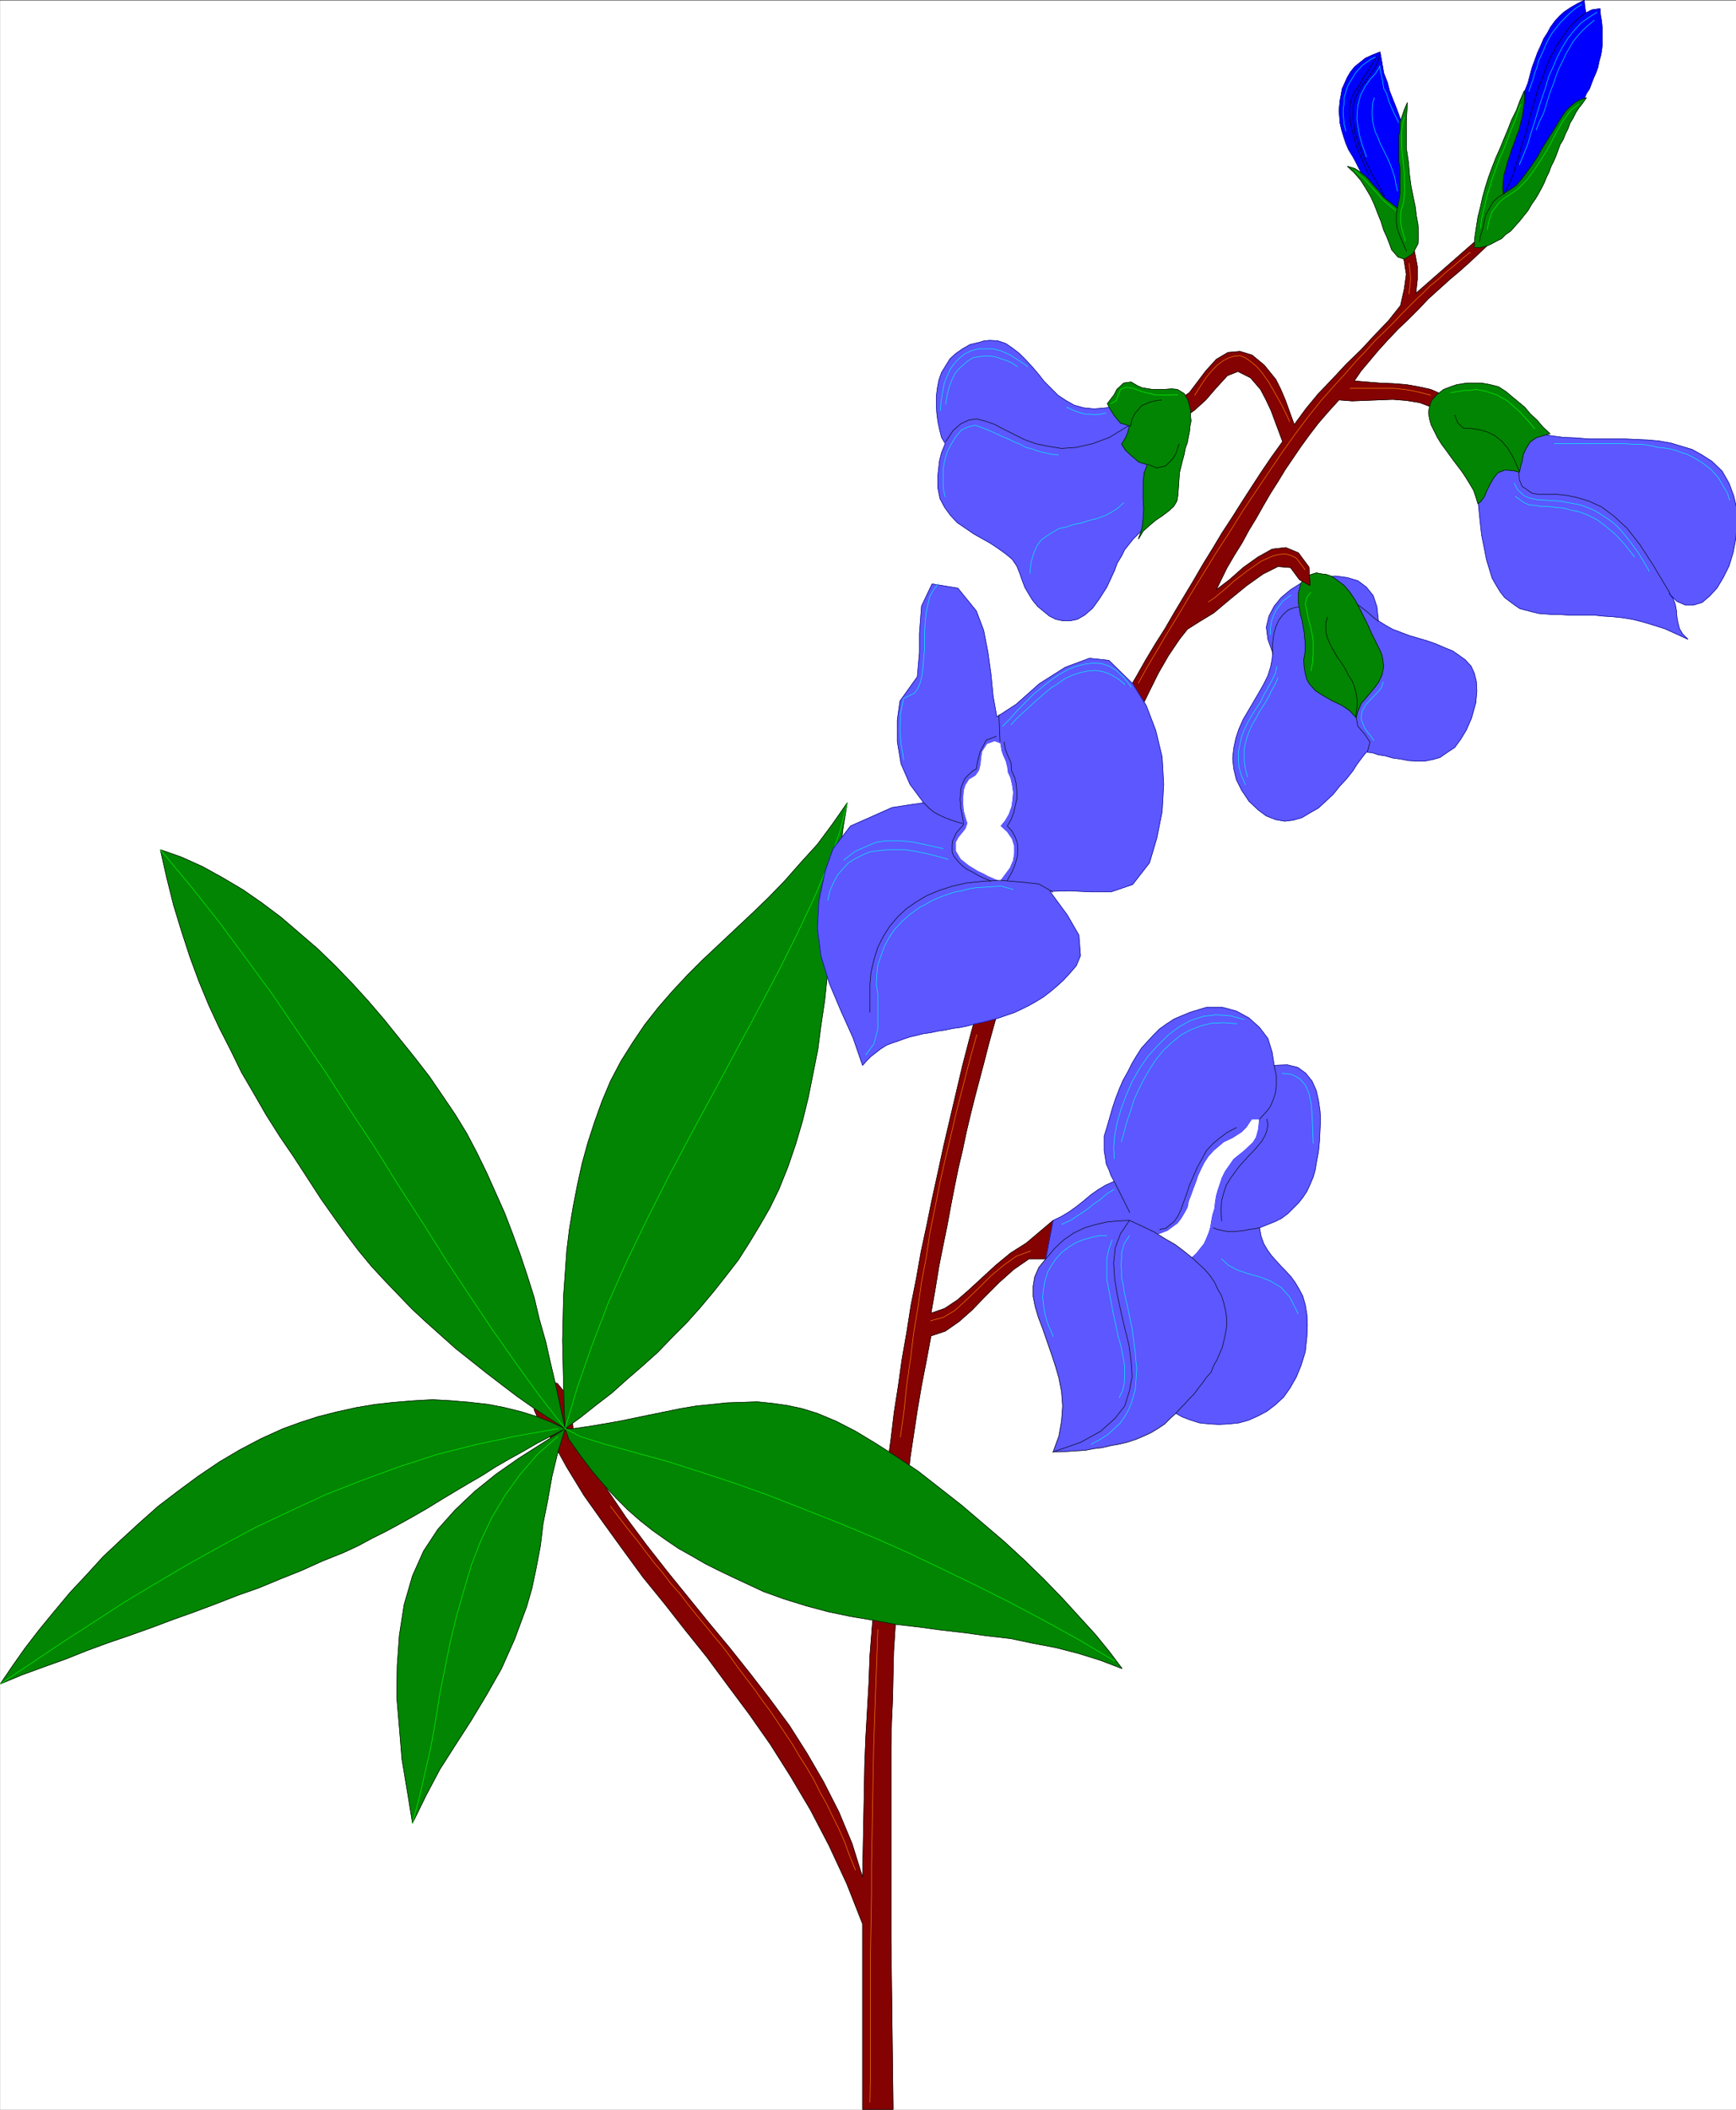 <svg width="3286.445" height="3991.78" viewBox="0 0 2464.834 2993.835" xmlns="http://www.w3.org/2000/svg"><rect x="0" y="0" width="2464.834" height="2993.835" fill="#808080" stroke="none"/><defs><clipPath id="a"><path d="M0 0h2464.328v2993H0Zm0 0"/></clipPath><clipPath id="b"><path d="M0 0h2464.328v2992.184H0Zm0 0"/></clipPath><clipPath id="c"><path d="M2097 608h367.328v298H2097Zm0 0"/></clipPath><clipPath id="d"><path d="M2096 607h368.328v300H2096Zm0 0"/></clipPath></defs><g clip-path="url(#a)" transform="translate(.506 1.287)"><path style="fill:#fff;fill-opacity:1;fill-rule:nonzero;stroke:none" d="M0 2992.184h2465.633V-.961H0Zm0 0"/></g><g clip-path="url(#b)" transform="translate(.506 1.287)"><path style="fill:#fff;fill-opacity:1;fill-rule:evenodd;stroke:#fff;stroke-width:.14;stroke-linecap:square;stroke-linejoin:bevel;stroke-miterlimit:10;stroke-opacity:1" d="M0 .5h473.25V575H0Zm0 0" transform="matrix(5.21 0 0 -5.21 0 2994.79)"/></g><path style="fill:#5c57ff;fill-opacity:1;fill-rule:evenodd;stroke:#5c57ff;stroke-width:.14;stroke-linecap:square;stroke-linejoin:bevel;stroke-miterlimit:10;stroke-opacity:1" d="m346.72 397.34-.14-1.87-.43-2.16-.72-2.29-1.14-2.3-1.3-2.3-2.86-4.88-1.44-2.44-1.15-2.59-.86-2.58-.57-2.73-.29-2.73.29-2.73.72-3.02 1.43-2.87 2.01-3.02 2.58-2.44 2.15-1.58 2.58-1 2.44-.43 2.3.28 2.44.72 2.15 1.29 2.29 1.3 2.01 1.86 2.01 1.87 1.72 2.16 1.87 2.01 1.72 2.15 1.29 2.01 1.29 1.72 1.15 1.44 1.58-.14 1.72-.58 1.86-.28 2.01-.58 2.15-.29 2.15-.43 2.16-.14h2.29l2.15.43 2.01.57 1.87 1.3 2.15 1.43 1.58 2.16 1.57 2.58 1.44 3.31 1.15 4.16.28 3.16-.14 2.59-.57 2.29-.86 1.87-1.58 1.73-1.58 1.14-1.87 1.3-2.15.86-2.29 1-2.44.87-2.44.71-2.44.72-2.29.86-2.3.87-2.01 1.14-1.86 1.15-.43 3.88-1.01 3.02-1.86 2.3-2.3 1.72-2.87.86-3.15.43-3.16-.14-3.01-.58-3.44-1.29-2.73-1.72-2.58-2.16-1.87-2.3-1.43-2.72-.72-3.02.43-3.3zm0 0" transform="matrix(5.21 0 0 -5.21 .506 2996.077)"/><path style="fill:none;stroke:#020285;stroke-width:.14;stroke-linecap:square;stroke-linejoin:bevel;stroke-miterlimit:10;stroke-opacity:1" d="m346.72 397.34-.14-1.87-.43-2.16-.72-2.29-1.14-2.3-1.3-2.3-2.86-4.88-1.44-2.44-1.15-2.59-.86-2.58-.57-2.73-.29-2.73.29-2.73.72-3.02 1.43-2.87 2.01-3.02 2.58-2.44 2.15-1.58 2.58-1 2.44-.43 2.3.28 2.44.72 2.15 1.29 2.29 1.3 2.01 1.86 2.01 1.87 1.72 2.16 1.87 2.01 1.72 2.15 1.29 2.01 1.29 1.72 1.15 1.44 1.58-.14 1.72-.58 1.86-.28 2.01-.58 2.15-.29 2.15-.43 2.16-.14h2.29l2.15.43 2.01.57 1.87 1.3 2.15 1.43 1.58 2.16 1.57 2.58 1.44 3.31 1.15 4.16.28 3.16-.14 2.59-.57 2.29-.86 1.87-1.58 1.73-1.58 1.14-1.87 1.3-2.15.86-2.29 1-2.44.87-2.44.71-2.44.72-2.29.86-2.3.87-2.01 1.14-1.86 1.15-.43 3.88-1.01 3.02-1.86 2.3-2.3 1.72-2.87.86-3.15.43-3.16-.14-3.01-.58-3.44-1.29-2.73-1.72-2.58-2.16-1.87-2.3-1.43-2.72-.72-3.02.43-3.3zm0 0" transform="matrix(5.21 0 0 -5.21 .506 2996.077)"/><path style="fill:none;stroke:#000;stroke-width:.14;stroke-linecap:square;stroke-linejoin:bevel;stroke-miterlimit:10;stroke-opacity:1" d="M346.72 397.05v2.73l.29 2.44.57 2.15.87 1.87 1.14 1.44 1.44 1.29 1.58.57 2.29.43 13.77.58 1.44-.29 1.29-1 1.43-1.15 1.44-1.29 1.14-.87v-.14" transform="matrix(5.21 0 0 -5.21 .506 2996.077)"/><path style="fill:#028502;fill-opacity:1;fill-rule:evenodd;stroke:#028502;stroke-width:.14;stroke-linecap:square;stroke-linejoin:bevel;stroke-miterlimit:10;stroke-opacity:1" d="m356.34 418.31-1.87-2.02-.72-2.72v-2.88l.29-1.43.29-1.73.43-1.43.28-1.73.29-1.58.14-1.58.15-1.43v-1.58l-.15-1.44-.28-1.43.14-2.02.29-1.72.43-1.58.72-1.29 1.72-1.87 2.29-1.43 2.3-1.3 2.44-1.15 2.15-1.43 1.86-2.01.29 1.43 1 2.44 1.73 2.02 1.57 1.86 1.44 1.87 1 2.15.43 2.3-.43 2.87-.57 1.44-1.15 2.3-1.15 2.3-1 2.29-1.15 2.3-1.15 2.3-1.14 2.15-1.44 2.16-1.58 1.87-2.29 1.72-1.29.86-1.29.43-1.29.15-1.44.28zm0 0" transform="matrix(5.21 0 0 -5.21 .506 2996.077)"/><path style="fill:none;stroke:#000;stroke-width:.14;stroke-linecap:square;stroke-linejoin:bevel;stroke-miterlimit:10;stroke-opacity:1" d="m356.34 418.31-1.87-2.02-.72-2.72v-2.88l.29-1.43.29-1.73.43-1.43.28-1.73.29-1.58.14-1.58.15-1.43v-1.58l-.15-1.44-.28-1.43.14-2.02.29-1.72.43-1.58.72-1.29 1.72-1.87 2.29-1.43 2.3-1.3 2.44-1.15 2.15-1.43 1.86-2.01.29 1.43 1 2.44 1.73 2.02 1.57 1.86 1.44 1.87 1 2.15.43 2.3-.43 2.87-.57 1.44-1.15 2.3-1.15 2.3-1 2.29-1.15 2.3-1.15 2.3-1.14 2.15-1.44 2.16-1.58 1.87-2.29 1.72-1.29.86-1.29.43-1.29.15-1.44.28zm16.21-47.98.71 2.59-1.43 2.15-1.87 2.16-.43 2.3v-.15" transform="matrix(5.21 0 0 -5.21 .506 2996.077)"/><path style="fill:none;stroke:#0ff;stroke-width:.14;stroke-linecap:square;stroke-linejoin:bevel;stroke-miterlimit:10;stroke-opacity:1" d="m347.87 393.46-.43-1.87-1-2.01-1.01-1.87-1.14-2.01-.87-1.86-1.29-1.87-1.14-1.87-1.15-2.01-.86-1.87-.72-1.86-.43-1.87-.43-2.16v-2.01l.14-2.29.72-2.3 1-2.3v-.14" transform="matrix(5.21 0 0 -5.21 .506 2996.077)"/><path style="fill:none;stroke:#0ff;stroke-width:.14;stroke-linecap:square;stroke-linejoin:bevel;stroke-miterlimit:10;stroke-opacity:1" d="m348.16 390.44-.72-1.72-1-1.73-.72-1.57-1-1.73-1.01-1.58-.86-1.43-.86-1.58-.86-1.44-.72-1.58-.57-1.58-.43-1.44-.43-1.86v-3.45l.28-1.87.58-2.3v-.14m37.01 25.85-.57-1.72-1.44-1.58-1.43-1.44-1.44-1.58-.86-1.58-.29-2.15 1.01-2.59 1-1.29 1.44-1.87v-.14m-22.53 39.64-2.15-1.58-1.86-2.44-.72-1.44-.57-1.58-.29-1.72v-2.01" transform="matrix(5.21 0 0 -5.21 .506 2996.077)"/><path style="fill:none;stroke:#0f0;stroke-width:.14;stroke-linecap:square;stroke-linejoin:bevel;stroke-miterlimit:10;stroke-opacity:1" d="m357.05 413.71-1-1.44-.43-1.72.43-1.87.43-2.3.72-2.58.28-1.44.29-1.72v-3.59l-.14-2.3-.43-2.3v-.14" transform="matrix(5.21 0 0 -5.21 .506 2996.077)"/><path style="fill:none;stroke:#000;stroke-width:.14;stroke-linecap:square;stroke-linejoin:bevel;stroke-miterlimit:10;stroke-opacity:1" d="m361.64 406.96-.43-1.58v-1.44l.15-1.58.43-1.43.71-1.58.86-1.58 1.01-1.73 1.15-1.58 1-1.58.86-1.72 1.01-1.58.71-1.87.43-1.72.29-2.01-.14-1.87-.29-2.01v-.14" transform="matrix(5.21 0 0 -5.21 .506 2996.077)"/><path style="fill:#850202;fill-opacity:1;fill-rule:evenodd;stroke:#850202;stroke-width:.14;stroke-linecap:square;stroke-linejoin:bevel;stroke-miterlimit:10;stroke-opacity:1" d="m307.27 386.85 3.59-4.74 2.3 4.74 2.43 4.88 2.73 4.74 3.01 4.46 2.15 2.73 3.16 2.01 4.02 2.44 4.44 3.73 4.59 3.74 4.45 3.16 4.02 2.01 3.44-.29 2.44-3.3 2.87-1.58-.29 5.02-2.87 3.88-3.44 1.44-3.73-.43-3.87-2.16-4.02-2.87-3.73-3.3-3.59-2.73 2.87 5.89 2.01 3.44 2.15 3.45 1.87 3.45 2.01 3.3 1.86 3.3 2.01 3.45 2.01 3.16 2.01 3.3 2.15 3.16 2.15 3.16 2.3 3.16 2.43 3.16 2.73 3.16 2.87 3.16 3.59-.28 3.58.14 3.59.14 3.87.15 3.73-.29 3.59-.58 3.44-1.29 3.16-2.01 2.87 3.59-3.16 1.87-3.3 1.43-3.3.72-3.3.58-3.59.28-3.58.15-3.73.29-3.3.28 1.86 2.73 2.3 2.73 2.29 2.73 2.73 3.02 2.73 2.87 2.86 2.73 2.73 2.73 2.73 2.87 2.86 2.58 2.87 2.59 2.73 2.3 2.73 2.44 4.59 4.31 3.87 3.73-3.73.43-19.37-16.95.43 3.88v3.45l-.57 3.02-.72 3.44-3.3-1 1.01-4.02.57-3.59-.57-4.03-1.01-4.45-3.3-4.16-3.73-3.88-3.73-4.02-4.01-3.88-3.88-4.17-3.73-3.87-3.44-4.17-3.15-4.31-1.3 3.59-1.14 3.16-1.29 3.02-1.3 2.58-3.15 3.88-3.3 2.73-3.3 1.01-3.3-.29-3.16-1.87-2.86-3.16-4.45-5.89-2.87-2.01-4.45-2.15 1.87-4.17 3.73 1.3 3.15 2.29 3.02 2.73 2.72 3.16 3.16 3.45 2.87 1.15 3.44-1.73 2.72-3.16 1.44-2.72 1.43-3.02 1.44-3.88 1.72-4.59-3.01-4.17-2.73-4.02-2.72-4.17-2.59-4.02-2.72-4.31-2.73-4.16-2.58-4.31-2.58-4.17-2.58-4.45-2.59-4.31-2.58-4.3-2.58-4.46-2.73-4.31-2.58-4.3-2.44-4.31zm0 0" transform="matrix(5.21 0 0 -5.21 .506 2996.077)"/><path style="fill:none;stroke:#000;stroke-width:.14;stroke-linecap:square;stroke-linejoin:bevel;stroke-miterlimit:10;stroke-opacity:1" d="m307.27 386.85 3.59-4.74 2.3 4.74 2.43 4.88 2.73 4.74 3.01 4.46 2.15 2.73 3.16 2.01 4.02 2.44 4.44 3.73 4.59 3.74 4.45 3.16 4.02 2.01 3.44-.29 2.44-3.3 2.87-1.58-.29 5.02-2.87 3.88-3.44 1.44-3.73-.43-3.87-2.16-4.02-2.87-3.73-3.3-3.59-2.73 2.87 5.89 2.01 3.44 2.15 3.45 1.87 3.45 2.01 3.3 1.86 3.3 2.01 3.45 2.01 3.16 2.01 3.3 2.15 3.16 2.15 3.16 2.3 3.16 2.43 3.16 2.73 3.16 2.87 3.16 3.59-.28 3.58.14 3.59.14 3.87.15 3.73-.29 3.59-.58 3.44-1.29 3.16-2.01 2.87 3.59-3.16 1.87-3.3 1.43-3.3.72-3.3.58-3.59.28-3.58.15-3.73.29-3.3.28 1.86 2.73 2.3 2.73 2.29 2.73 2.73 3.02 2.73 2.87 2.86 2.73 2.73 2.73 2.73 2.87 2.86 2.58 2.87 2.59 2.73 2.3 2.73 2.44 4.59 4.31 3.87 3.73-3.73.43-19.37-16.95.43 3.88v3.45l-.57 3.02-.72 3.44-3.3-1 1.01-4.02.57-3.59-.57-4.03-1.01-4.45-3.3-4.16-3.73-3.88-3.73-4.02-4.01-3.88-3.88-4.17-3.73-3.87-3.44-4.17-3.15-4.31-1.3 3.59-1.14 3.16-1.29 3.02-1.3 2.58-3.15 3.88-3.3 2.73-3.3 1.01-3.3-.29-3.16-1.87-2.86-3.16-4.45-5.89-2.87-2.01-4.45-2.15 1.87-4.17 3.73 1.3 3.15 2.29 3.02 2.73 2.72 3.16 3.16 3.45 2.87 1.15 3.44-1.73 2.72-3.16 1.44-2.72 1.43-3.02 1.44-3.88 1.72-4.59-3.01-4.17-2.73-4.02-2.72-4.17-2.59-4.02-2.72-4.31-2.73-4.16-2.58-4.31-2.58-4.17-2.58-4.45-2.59-4.31-2.58-4.3-2.58-4.46-2.73-4.31-2.58-4.3-2.44-4.31zm0 0" transform="matrix(5.21 0 0 -5.21 .506 2996.077)"/><path style="fill:#850202;fill-opacity:1;fill-rule:evenodd;stroke:#850202;stroke-width:.14;stroke-linecap:square;stroke-linejoin:bevel;stroke-miterlimit:10;stroke-opacity:1" d="M243.29.5h-8.32v50.56l-4.3 10.91-4.88 10.49-5.02 9.62-5.45 9.19-5.45 8.62-5.74 8.19-5.88 7.89-5.74 7.76-5.88 7.33-5.74 7.32-5.73 7.04-5.46 7.47-5.3 7.32-5.31 7.47-4.74 7.76-4.59 8.33-2.58 3.44-1.72 3.88.14 3.88 2.01 3.59 4.16-.29 2.44-3.01 1.44-4.6.43-4.74 4.59-8.62 4.73-8.04 5.16-7.61 5.46-7.33 5.73-7.32 5.6-6.9 5.59-6.89 5.74-6.89 5.6-7.04 5.45-7.04 5.3-7.18 4.74-7.47 4.59-7.9 4.16-8.19 3.59-8.61 2.86-9.19.15 7.61.14 7.61.15 7.61.14 7.76.29 7.47.43 7.46.43 7.47.28 7.47.58 7.33.57 7.46.72 7.47.57 7.33.86 7.32.58 7.47.86 7.33 1 7.32.86 7.18 1.15 7.33 1 7.18 1.29 7.32 1.15 7.33 1.44 7.18 1.29 7.32 1.58 7.33 1.43 7.04 1.58 7.18 1.58 7.32 1.72 7.33 1.72 7.32 1.72 7.33 1.87 7.18 2 7.32 6.32 2.3-1.58-5.6-1.44-5.17-1.29-5.03-1.29-4.88-1.29-4.88-1.15-4.6-1.15-4.88-1-4.74-1.15-4.89-1-4.88-1.01-5.17-1-5.46-1.15-5.6-1.14-5.74-1.01-6.18-1.15-6.61 3.73 1.3 3.45 2.29 3.3 2.88 3.58 3.3 3.59 3.3 4.01 3.31 4.31 2.73 7.31 6.17 2.16-4.16v-6.32h-8.75l-4.16-2.88-4.02-3.59-3.73-3.73-3.59-3.73-3.58-3.16-3.73-2.59-3.88-1.29-1.29-6.9-1.29-6.6-1.15-6.75-1-6.61-1-6.61-.58-6.6-.86-6.61-.72-6.46-.57-6.61-.57-6.46-.43-6.61-.29-6.46-.43-6.61-.15-6.46-.14-6.61-.29-6.32-.14-6.61V46.89Zm0 0" transform="matrix(5.21 0 0 -5.21 .506 2996.077)"/><path style="fill:none;stroke:#000;stroke-width:.14;stroke-linecap:square;stroke-linejoin:bevel;stroke-miterlimit:10;stroke-opacity:1" d="M243.29.5h-8.32v50.56l-4.3 10.91-4.88 10.49-5.02 9.62-5.45 9.19-5.45 8.62-5.74 8.19-5.88 7.89-5.74 7.76-5.88 7.33-5.74 7.32-5.73 7.04-5.46 7.47-5.3 7.32-5.31 7.47-4.74 7.76-4.59 8.33-2.58 3.44-1.72 3.88.14 3.88 2.01 3.59 4.16-.29 2.44-3.01 1.44-4.6.43-4.74 4.59-8.62 4.73-8.04 5.16-7.61 5.46-7.33 5.73-7.32 5.6-6.9 5.59-6.89 5.74-6.89 5.6-7.04 5.45-7.04 5.3-7.18 4.74-7.47 4.59-7.9 4.16-8.19 3.59-8.61 2.86-9.19.15 7.61.14 7.61.15 7.61.14 7.76.29 7.47.43 7.46.43 7.47.28 7.47.58 7.33.57 7.46.72 7.47.57 7.33.86 7.32.58 7.47.86 7.33 1 7.32.86 7.18 1.15 7.33 1 7.18 1.29 7.32 1.15 7.33 1.44 7.18 1.29 7.32 1.58 7.33 1.43 7.04 1.58 7.18 1.58 7.32 1.72 7.33 1.72 7.32 1.72 7.33 1.87 7.18 2 7.32 6.32 2.3-1.58-5.6-1.44-5.17-1.29-5.03-1.29-4.88-1.29-4.88-1.15-4.6-1.15-4.88-1-4.74-1.15-4.89-1-4.88-1.01-5.17-1-5.46-1.15-5.6-1.14-5.74-1.01-6.18-1.15-6.61 3.73 1.3 3.45 2.29 3.3 2.88 3.58 3.3 3.59 3.3 4.01 3.31 4.31 2.73 7.31 6.17 2.16-4.16v-6.32h-8.75l-4.16-2.88-4.02-3.59-3.73-3.73-3.59-3.73-3.58-3.16-3.73-2.59-3.88-1.29-1.29-6.9-1.29-6.6-1.15-6.75-1-6.61-1-6.61-.58-6.6-.86-6.61-.72-6.46-.57-6.61-.57-6.46-.43-6.61-.29-6.46-.43-6.61-.15-6.46-.14-6.61-.29-6.32-.14-6.61V46.89Zm0 0" transform="matrix(5.21 0 0 -5.21 .506 2996.077)"/><path style="fill:none;stroke:#ff8500;stroke-width:.14;stroke-linecap:square;stroke-linejoin:bevel;stroke-miterlimit:10;stroke-opacity:1" d="m239.13 131.2-.28-7.9-.29-7.9-.29-8.04-.28-8.05-.15-8.04-.14-8.04-.14-8.19-.15-8.19v-7.89l-.14-8.05-.14-8.04V10.7l-.15-8.05v-.14" transform="matrix(5.21 0 0 -5.21 .506 2996.077)"/><path style="fill:#5c57ff;fill-opacity:1;fill-rule:evenodd;stroke:#5c57ff;stroke-width:.14;stroke-linecap:square;stroke-linejoin:bevel;stroke-miterlimit:10;stroke-opacity:1" d="m320.33 190.09 1.86-1.01 2.3-.86 2.29-.72 2.73-.29 2.58-.14 2.73.14 2.72.29 2.59.72 2.58 1.15 2.44 1.29 2.43 1.87 2.16 2.01 1.72 2.44 1.72 3.02 1.29 3.15 1.15 3.74.43 4.02.14 3.3-.14 2.88-.43 2.58-.72 2.44-1 1.87-1.01 1.72-1.15 1.58-1.43 1.58-1.29 1.3-1.29 1.43-1.29 1.44-1.15 1.58-1 1.72-.72 2.01-.43 2.3 4.3 1.72 1.72.87 1.72 1.29 2.87 2.87 1.15 1.44 1.15 1.72.86 1.87.86 2.01.57 2.01.43 2.59.43 2.29.29 2.88.14 2.87.15 3.16-.15 2.3-.43 2.87-.57 2.58-1.15 2.59-1.72 2.15-2.15 1.58-2.87.72-3.59-.14-.57 3.59-1.15 3.73-2.29 3.02-2.87 2.58-3.44 1.87-3.73 1.01h-4.45l-4.3-1.3-2.44-1-2.01-.86-2.01-1.3-2.01-1.43-1.72-1.73-1.58-1.72-1.58-1.72-1.29-2.01-1.29-2.16-1.15-2.3-1.29-2.29-1-2.3-1-2.59-.87-2.58-1.57-5.46-.72-2.3v-4.02l.29-1.72.28-1.87.72-1.58.57-1.58.86-1.58-2.29-1.01-2.15-1.29-2.01-1.43-1.87-1.58-2-1.58-2.01-1.44-2.15-1.29-2.16-1.01-2-10.48zm0 0" transform="matrix(5.21 0 0 -5.21 .506 2996.077)"/><path style="fill:none;stroke:#020285;stroke-width:.14;stroke-linecap:square;stroke-linejoin:bevel;stroke-miterlimit:10;stroke-opacity:1" d="m320.33 190.09 1.86-1.01 2.3-.86 2.29-.72 2.73-.29 2.58-.14 2.73.14 2.72.29 2.59.72 2.58 1.15 2.44 1.29 2.43 1.87 2.16 2.01 1.72 2.44 1.72 3.02 1.29 3.15 1.15 3.74.43 4.02.14 3.3-.14 2.88-.43 2.58-.72 2.44-1 1.87-1.01 1.72-1.15 1.58-1.43 1.58-1.29 1.3-1.29 1.43-1.29 1.44-1.15 1.58-1 1.72-.72 2.01-.43 2.3 4.3 1.72 1.72.87 1.72 1.29 2.87 2.87 1.15 1.44 1.15 1.72.86 1.87.86 2.01.57 2.01.43 2.59.43 2.29.29 2.88.14 2.87.15 3.16-.15 2.3-.43 2.87-.57 2.58-1.15 2.59-1.72 2.15-2.15 1.58-2.87.72-3.59-.14-.57 3.59-1.15 3.73-2.29 3.02-2.87 2.58-3.44 1.87-3.73 1.01h-4.45l-4.3-1.3-2.44-1-2.01-.86-2.01-1.3-2.01-1.43-1.72-1.73-1.58-1.72-1.58-1.72-1.29-2.01-1.29-2.16-1.15-2.3-1.29-2.29-1-2.3-1-2.59-.87-2.58-1.57-5.46-.72-2.3v-4.02l.29-1.72.28-1.87.72-1.58.57-1.58.86-1.58-2.29-1.01-2.15-1.29-2.01-1.43-1.87-1.58-2-1.58-2.01-1.44-2.15-1.29-2.16-1.01-2-10.48zm0 0" transform="matrix(5.21 0 0 -5.21 .506 2996.077)"/><path style="fill:none;stroke:#000;stroke-width:.14;stroke-linecap:square;stroke-linejoin:bevel;stroke-miterlimit:10;stroke-opacity:1" d="m343.14 240.64-1.44-.29-1.29-.14-1.29-.29-1.29-.14-1-.14h-2.59l-1.29.28-1.43.29-.86.43v-.14m16.49 44.38.58-2.87v-2.73l-.29-2.16-.72-2.01-.71-1.58-1.01-1.29-1.86-2.01v-.15m-39.6-16.8 4.17-8.33v-.14" transform="matrix(5.21 0 0 -5.21 .506 2996.077)"/><path style="fill:#fff;fill-opacity:1;fill-rule:evenodd;stroke:#fff;stroke-width:.14;stroke-linecap:square;stroke-linejoin:bevel;stroke-miterlimit:10;stroke-opacity:1" d="m340.99 270.23-1.44-2.16-1.29-1.29-2.44-1.58-2.44-1.15-2.72-2.3-1.44-1.58-1.14-1.72-.87-1.72-.86-1.87-.57-1.72-.72-1.87-.57-1.58-.72-1.87-.29-1.58-.86-1.58-.86-1.43-1-1.3-2.73-2.01-1.86-.72-2.3-.71 10.48-6.32 1.57 1.43 2.16 2.73.57 1.29.72 1.73.43 1.43.28 1.73.29 1.58.57 1.87.15 1.58.28 1.72.43 1.58.58 1.72.57 1.73.86 1.72 1.01 1.44 1.29 1.86 1.43 1.15 1.44 1.15 2.44 2.3.86 1.43.57 2.16.29 2.73zm0 0" transform="matrix(5.21 0 0 -5.21 .506 2996.077)"/><path style="fill:none;stroke:#00f;stroke-width:.14;stroke-linecap:square;stroke-linejoin:bevel;stroke-miterlimit:10;stroke-opacity:1" d="m340.99 270.23-1.44-2.16-1.29-1.29-2.44-1.58-2.44-1.15-2.72-2.3-1.44-1.58-1.14-1.72-.87-1.72-.86-1.87-.57-1.72-.72-1.87-.57-1.58-.72-1.87-.29-1.58-.86-1.58-.86-1.43-1-1.3-2.73-2.01-1.86-.72-2.3-.71 10.48-6.32 1.57 1.43 2.16 2.73.57 1.29.72 1.73.43 1.43.28 1.73.29 1.58.57 1.87.15 1.58.28 1.72.43 1.58.58 1.72.57 1.73.86 1.72 1.01 1.44 1.29 1.86 1.43 1.15 1.44 1.15 2.44 2.3.86 1.43.57 2.16.29 2.73zm0 0" transform="matrix(5.21 0 0 -5.21 .506 2996.077)"/><path style="fill:#5c57ff;fill-opacity:1;fill-rule:evenodd;stroke:#5c57ff;stroke-width:.14;stroke-linecap:square;stroke-linejoin:bevel;stroke-miterlimit:10;stroke-opacity:1" d="m320.33 190.09-1.58-1.44-1.43-1.44-1.73-1.15-1.86-1.15-2.15-1-2.01-.86-2.15-.72-2.3-.58-2.44-.43-2.43-.57-2.44-.29-2.15-.43-2.44-.14-2.16-.15-2.29-.14h-1.87l1.58 4.31.72 4.16.29 4.03-.29 3.87-.72 3.74-1 3.44-1.15 3.45-1.15 3.31-1.14 3.3-1.15 3.01-.86 2.88-.58 2.87v2.73l.43 2.58 1.15 2.59 1.87 2.3 2.43 2.87 2.44 2.3 2.73 1.86 3.01 1.44 2.87.86 3.16.72 3.01.29 3.16.14 3.44-1.58 3.3-1.58 3.01-1.87 2.73-1.57 2.29-1.73 2.15-1.72 1.87-1.73 1.72-1.58 1.58-1.86 1.14-1.73.86-1.86 1.01-1.73.57-1.86.43-1.73.29-1.72.14-1.87-.14-1.72-.29-1.72-.43-1.87-.43-1.73-.71-1.58-.72-1.72-.86-1.44-.72-1.86-1.29-1.44-1.01-1.43-1.14-1.44-1.15-1.58-1.29-1.29-1.29-1.44-1.29-1.29zm0 0" transform="matrix(5.21 0 0 -5.21 .506 2996.077)"/><path style="fill:none;stroke:#000;stroke-width:.14;stroke-linecap:square;stroke-linejoin:bevel;stroke-miterlimit:10;stroke-opacity:1" d="m320.33 190.09-1.58-1.44-1.43-1.44-1.73-1.15-1.86-1.15-2.15-1-2.01-.86-2.15-.72-2.3-.58-2.44-.43-2.43-.57-2.44-.29-2.15-.43-2.44-.14-2.16-.15-2.29-.14h-1.87l1.58 4.31.72 4.16.29 4.03-.29 3.87-.72 3.74-1 3.44-1.15 3.45-1.15 3.31-1.14 3.3-1.15 3.01-.86 2.88-.58 2.87v2.73l.43 2.58 1.15 2.59 1.87 2.3 2.43 2.87 2.44 2.3 2.73 1.86 3.01 1.44 2.87.86 3.16.72 3.01.29 3.16.14 3.44-1.58 3.3-1.58 3.01-1.87 2.73-1.57 2.29-1.73 2.15-1.72 1.87-1.73 1.72-1.58 1.58-1.86 1.14-1.73.86-1.86 1.01-1.73.57-1.86.43-1.73.29-1.72.14-1.87-.14-1.72-.29-1.72-.43-1.87-.43-1.73-.71-1.58-.72-1.72-.86-1.44-.72-1.86-1.29-1.44-1.01-1.43-1.14-1.44-1.15-1.58-1.29-1.29-1.29-1.44-1.29-1.29zm0 0" transform="matrix(5.21 0 0 -5.21 .506 2996.077)"/><path style="fill:none;stroke:#000;stroke-width:.14;stroke-linecap:square;stroke-linejoin:bevel;stroke-miterlimit:10;stroke-opacity:1" d="m307.71 242.65-2.44-3.59-1.44-3.88-.43-4.16.29-4.45.72-4.31 1-4.6 1-4.31 1.15-4.59.58-4.31.28-4.31-.71-3.88-1.3-4.16-2.72-3.45-3.87-3.45-5.46-3.01-7.46-2.59v-.14" transform="matrix(5.21 0 0 -5.21 .506 2996.077)"/><path style="fill:none;stroke:#0ff;stroke-width:.14;stroke-linecap:square;stroke-linejoin:bevel;stroke-miterlimit:10;stroke-opacity:1" d="m303.54 251.13-1.86-1.15-1.86-1.58-1.87-1.3-2.15-1.72-2.01-1.29-2.15-1.44-2.3-1v-.15m49.64 55.87-3.73 1.01-3.88.29-3.58-.44-3.44-1.14-3.16-1.73-3.01-2.3-2.73-2.72-2.72-3.02-2.3-3.3-2.01-3.59-1.58-3.6-1.43-3.87-1-3.45-.72-3.59-.29-3.3.14-3.02v-.14m45.77 23.26 2.58-.28 2.15-1.15 1.58-1.73 1-2.29.58-2.73.28-3.16.15-3.59.14-4.03v-.14m-24.96-31.45 1.86-1.73 2.44-1.29 2.87-1 3.16-.87 3.01-1.15 2.87-1.72 2.44-2.73 2.15-4.31v-.14m-52.07 21.26h-2.3l-2.29-.58-2.01-.57-2.01-.86-1.87-1.15-1.86-1.44-1.43-1.58-1.3-1.87-1-1.72-.72-2.3-.43-2.15-.28-2.44.28-2.45.43-2.58.86-2.73 1.29-2.87v-.15m20.81 27.44-1.44-2.16-.72-2.58v-1.58l-.14-1.73.14-1.58V227l.43-1.73.29-2.01.43-2.01.43-1.87.43-2.01.43-2.15.43-2.01.29-2.3.29-2.15.28-2.01.15-2.16.28-2.15-.28-4.02-.15-1.87-.57-2.01-.57-1.87-.72-1.72-1.01-1.73-1.29-1.86-1.58-1.44-1.72-1.58-2-1.29-2.44-1.3v-.14" transform="matrix(5.21 0 0 -5.21 .506 2996.077)"/><path style="fill:none;stroke:#000;stroke-width:.14;stroke-linecap:square;stroke-linejoin:bevel;stroke-miterlimit:10;stroke-opacity:1" d="m336.83 267.93-2.44-1.29-2.15-1.58-1.87-1.58-1.72-1.87-1.15-2.15-1.29-2.3-1-2.3-1.15-2.59-.72-2.29-.86-2.3-.72-2.01-.86-1.87-1-1.44-2.3-1.86-1.57-.29v-.14m29.12 30.16.28-1.58-.28-1.44-.43-1.29-.87-1.58-2.15-2.59-1.43-1.43-1.29-1.44-1.29-1.43-1.29-1.73-1.15-1.58-1.15-1.87-.72-2.15-.57-2.15-.14-2.59.14-2.73v-.14" transform="matrix(5.21 0 0 -5.21 .506 2996.077)"/><path style="fill:none;stroke:#0ff;stroke-width:.14;stroke-linecap:square;stroke-linejoin:bevel;stroke-miterlimit:10;stroke-opacity:1" d="m302.97 237.34-.86-2.44-.57-2.59v-5.74l1.14-6.04.58-3.16.72-3.16.57-2.87.86-3.01.57-2.88.43-2.58v-2.44l-.14-2.16-.43-2.01-.86-1.72v-.15m31.99 101.83-3.44.29-3.45-.14-2.87-.72-3.01-1.15-2.58-1.44-2.44-2.01-2.15-2.01-2.01-2.44-1.72-2.58-1.72-3.02-1.44-2.87-1.29-2.88-.86-2.87-1-2.87-.72-2.73-.72-2.58v-.15" transform="matrix(5.21 0 0 -5.21 .506 2996.077)"/><path style="fill:#5c57ff;fill-opacity:1;fill-rule:evenodd;stroke:#5c57ff;stroke-width:.14;stroke-linecap:square;stroke-linejoin:bevel;stroke-miterlimit:10;stroke-opacity:1" d="m305.12 465.13-1.86-.72-1.87-.43-3.3-.29-2.87.29-2.58.72-2.29 1.29-2.15 1.43-1.87 1.87-1.86 1.87-1.58 2.01-1.72 2.01-1.73 1.87-1.72 1.72-1.86 1.44-1.87 1.29-2.15.72-2.15.14-1.58-.14-1.43-.43-2.44-.58-2.01-1.15-1.86-1.29-1.58-1.43-1.15-1.87-1.15-1.87-.71-2.01-.44-2.3-.28-2.3v-2.29l.14-2.16.29-2.3.43-2.01.57-2.3 1.01-1.72-1.01-2.44-.57-2.3-.43-3.88v-3.44l.57-2.88 1.29-2.44 1.58-2.15 1.87-2.01 2.15-1.44 2.29-1.58 2.3-1.29 2.29-1.29 2.16-1.44 2-1.44 1.73-1.43 1.29-1.87.86-2.15.28-.87 1.01-2.72 1-1.73 1.15-1.87 1.43-1.72 1.58-1.29 1.58-1.29 1.72-.87 2.01-.43h1.86l2.01.43 2.01 1.15 2.15 1.87 1.87 2.59 2.01 3.16 2 4.3.87 2.3 1.14 1.87.86 1.72 1.15 1.44 1.15 1.44 1.58 1.58 1.72 1.72 2.15 2.3-.14 2.01.14 2.58v2.73l.14 1.29.15 1.44v2.87l.14 1.44v1.29l.14 2.44v2.3l-1.29 1.29-1.29 1.3-1.15 1.43-1.14 1.44-1.15 1.29-1.29 1.29-1.15 1.44zm0 0" transform="matrix(5.21 0 0 -5.21 .506 2996.077)"/><path style="fill:none;stroke:#020285;stroke-width:.14;stroke-linecap:square;stroke-linejoin:bevel;stroke-miterlimit:10;stroke-opacity:1" d="m305.12 465.13-1.86-.72-1.87-.43-3.3-.29-2.87.29-2.58.72-2.29 1.29-2.15 1.43-1.87 1.87-1.86 1.87-1.58 2.01-1.72 2.01-1.73 1.87-1.72 1.72-1.86 1.44-1.87 1.29-2.15.72-2.15.14-1.58-.14-1.43-.43-2.44-.58-2.01-1.15-1.86-1.29-1.58-1.43-1.15-1.87-1.15-1.87-.71-2.01-.44-2.3-.28-2.3v-2.29l.14-2.16.29-2.3.43-2.01.57-2.3 1.01-1.72-1.01-2.44-.57-2.3-.43-3.88v-3.44l.57-2.88 1.29-2.44 1.58-2.15 1.87-2.01 2.15-1.44 2.29-1.58 2.3-1.29 2.29-1.29 2.16-1.44 2-1.44 1.73-1.43 1.29-1.87.86-2.15.28-.87 1.01-2.72 1-1.73 1.15-1.87 1.43-1.72 1.58-1.29 1.58-1.29 1.72-.87 2.01-.43h1.86l2.01.43 2.01 1.15 2.15 1.87 1.87 2.59 2.01 3.16 2 4.3.87 2.3 1.14 1.87.86 1.72 1.15 1.44 1.15 1.44 1.58 1.58 1.72 1.72 2.15 2.3-.14 2.01.14 2.58v2.73l.14 1.29.15 1.44v2.87l.14 1.44v1.29l.14 2.44v2.3l-1.29 1.29-1.29 1.3-1.15 1.43-1.14 1.44-1.15 1.29-1.29 1.29-1.15 1.44zm0 0" transform="matrix(5.21 0 0 -5.21 .506 2996.077)"/><path style="fill:none;stroke:#000;stroke-width:.14;stroke-linecap:square;stroke-linejoin:bevel;stroke-miterlimit:10;stroke-opacity:1" d="m257.64 454.79 2.01 3.01 2.15 1.87 2.15 1 2.15.29 2.16-.57 2.58-.86 2.44-1.3 2.87-1.43 2.86-1.44 3.16-1.15 3.44-.72 3.59-.57 4.02.29 4.44 1 4.59 1.72 5.17 3.16v-.14" transform="matrix(5.21 0 0 -5.21 .506 2996.077)"/><path style="fill:#028502;fill-opacity:1;fill-rule:evenodd;stroke:#028502;stroke-width:.14;stroke-linecap:square;stroke-linejoin:bevel;stroke-miterlimit:10;stroke-opacity:1" d="m323.63 466.13-1.01 1.73-1.86 1.14-1.58.15-1.86-.15h-3.45l-2.72.44-1.29.57-1.72 1.01-2.01-.29-1.87-1.73-.72-1.43-1.86-2.44.72-1.44 1.29-2.01 1.58-1.87 2.44-.72-.44-1.72-.57-1.44-1.15-1.86 1.15-1.73 1.72-1.58 1.87-1.58 2.29-.71-.86-2.16-.29-2.44v-4.88l.15-2.44-.15-2.73-.28-2.59-1.01-3.01 1.29 2.15 1.73 1.58 1.72 1.44 1.72 1.14 1.72 1.3 1.43 1.29.87 1.44.28 1.58.15 2.15.14 2.01.14 2.01.43 1.73.43 1.72.43 1.58.29 1.58.57 1.58.29 1.58.29 1.43.14 1.44.29 1.44-.14 1.43v1.44l-.29 1.29zm0 0" transform="matrix(5.21 0 0 -5.21 .506 2996.077)"/><path style="fill:none;stroke:#000;stroke-width:.14;stroke-linecap:square;stroke-linejoin:bevel;stroke-miterlimit:10;stroke-opacity:1" d="m323.63 466.13-1.01 1.73-1.86 1.14-1.58.15-1.86-.15h-3.45l-2.72.44-1.29.57-1.72 1.01-2.01-.29-1.87-1.73-.72-1.43-1.86-2.44.72-1.44 1.29-2.01 1.58-1.87 2.44-.72-.44-1.72-.57-1.44-1.15-1.86 1.15-1.73 1.72-1.58 1.87-1.58 2.29-.71-.86-2.16-.29-2.44v-4.88l.15-2.44-.15-2.73-.28-2.59-1.01-3.01 1.29 2.15 1.73 1.58 1.72 1.44 1.72 1.14 1.72 1.3 1.43 1.29.87 1.44.28 1.58.15 2.15.14 2.01.14 2.01.43 1.73.43 1.72.43 1.58.29 1.58.57 1.58.29 1.58.29 1.43.14 1.44.29 1.44-.14 1.43v1.44l-.29 1.29zm0 0" transform="matrix(5.21 0 0 -5.21 .506 2996.077)"/><path style="fill:none;stroke:#0ff;stroke-width:.14;stroke-linecap:square;stroke-linejoin:bevel;stroke-miterlimit:10;stroke-opacity:1" d="m256.21 463.26.14 2.44.43 2.59.43 2.29.86 2.16.86 1.87 1.15 1.58 1.43 1.43 1.44 1.15 1.58.72 2 .57h4.02l2.15-.57 2.3-1.01 2.29-1.43 2.59-1.73v-.14" transform="matrix(5.21 0 0 -5.21 .506 2996.077)"/><path style="fill:none;stroke:#0ff;stroke-width:.14;stroke-linecap:square;stroke-linejoin:bevel;stroke-miterlimit:10;stroke-opacity:1" d="m277.15 475.18-1.43 1.01-1.58.71-1.44.44-1.58.57-1.57.14h-1.58l-1.44-.14-1.43-.29-1.43-.86-2.3-2.01-1.15-1.29-.86-1.73-.72-1.86-.57-2.16-.43-2.58v-.15m43.61-2.44-1.43-.29-1.44-.14-1.43.14h-1.29l-2.44.72-2.59 1.15v-.14m-33.13-24.27-.43 1.72-.15 2.01v3.73l.29 1.73.43 1.72.43 1.44.72 1.43 1.43 2.44 1.72 2.02 1.87.86 1.86.43 2.01-.72 2.15-.86 2.44-1.15 2.73-1.15 1.43-.72 1.44-.57 1.57-.86 1.73-.43 1.57-.58 1.73-.43 1.86-.43 1.87-.14v-.15m17.93-12.92-1.58-1.44-1.72-1.15-1.72-.86-2.16-.86-2-.43-2.16-.72-2.15-.43-2.15-.72-2.01-.43-1.72-1.01-1.58-1-1.57-1.15-1.15-1.58-.86-2.01-.72-2.44-.29-2.88v-.14" transform="matrix(5.21 0 0 -5.21 .506 2996.077)"/><path style="fill:none;stroke:#000;stroke-width:.14;stroke-linecap:square;stroke-linejoin:bevel;stroke-miterlimit:10;stroke-opacity:1" d="m307.99 458.95.43 2.01.86 1.58 1.72 2.01 2.3 1.01 1.29.29 1.72.28v-.14m-3.58-17.38 2.43-1.01 2.44.58 2.01 2.01.86 1.58.72 2.3v-.15" transform="matrix(5.21 0 0 -5.21 .506 2996.077)"/><path style="fill:none;stroke:#0f0;stroke-width:.14;stroke-linecap:square;stroke-linejoin:bevel;stroke-miterlimit:10;stroke-opacity:1" d="m302.68 465.13 1.44.86.57 1.58.58 1.43 1.57.58 1.87-.29 2.29-.86 1.58-.43 2.01-.43 2.58-.15 3.59.15v-.15" transform="matrix(5.21 0 0 -5.21 .506 2996.077)"/><g clip-path="url(#c)" transform="translate(.506 1.287)"><path style="fill:#5c57ff;fill-opacity:1;fill-rule:evenodd;stroke:none" d="m2097.18 689.73 1.46 25.426 2.239 22.453 2.242 20.215 3.75 18.703 3.024 15.684 4.48 14.953 3.7 11.98 5.991 10.473 5.989 9.742 5.992 7.504L2151 858.066l6.723 4.48 8.96 2.24 8.231 2.241 9.692 2.293 9.742.727 9.691.73h10.473l11.199.782h36.629l13.441 1.457 12.711.785 14.223 1.457 14.172 2.293 14.953 3.699 14.953 4.531 16.465 5.211 14.898 6.723 17.977 8.23-7.504-7.449-4.48-7.504-2.243-8.23-1.457-8.235-.781-9.742-1.512-8.23-2.968-8.235-5.993-7.449 11.254 11.203 11.93 5.262h11.984l11.93-3.75 10.473-8.965 10.472-11.25 8.961-14.953 8.23-16.465 5.942-19.433 3.75-20.215 1.512-20.215v-20.215l-4.48-19.434-6.723-17.972-9.742-17.196-14.954-14.222-14.171-9.012-13.442-7.453-14.953-4.48-14.95-4.532-16.464-2.969-15.684-1.511-16.46-.73-16.415-.727h-52.308l-17.973-1.512-17.922-.73-17.195-2.293-17.922-3.7-17.973-5.261zm0 0"/></g><g clip-path="url(#d)" transform="translate(.506 1.287)"><path style="fill:none;stroke:#5c57ff;stroke-width:.14;stroke-linecap:square;stroke-linejoin:bevel;stroke-miterlimit:10;stroke-opacity:1" d="m402.53 442.43.28-4.88.43-4.31.43-3.88.72-3.59.58-3.01.86-2.87.71-2.3 1.15-2.01 1.15-1.87 1.15-1.44 2.87-2.15 1.29-.86 1.72-.43 1.58-.43 1.86-.44 1.87-.14 1.86-.14h2.01l2.15-.15h7.03l2.58-.28 2.44-.15 2.73-.28 2.72-.44 2.87-.71 2.87-.87 3.16-1 2.86-1.29 3.45-1.58-1.44 1.43-.86 1.44-.43 1.58-.28 1.58-.15 1.87-.29 1.58-.57 1.58-1.15 1.43 2.16-2.15 2.29-1.01h2.3l2.29.72 2.01 1.72 2.01 2.16 1.72 2.87 1.58 3.16 1.14 3.73.72 3.88.29 3.88v3.88l-.86 3.73-1.29 3.45-1.87 3.3-2.87 2.73-2.72 1.73-2.58 1.43-2.87.86-2.87.87-3.16.57-3.01.29-3.16.14-3.15.14H432.8l-3.45.29-3.44.14-3.3.44-3.44.71-3.45 1.01zm0 0" transform="matrix(5.21 0 0 -5.21 0 2994.79)"/><path style="fill:none;stroke:#020285;stroke-width:.14;stroke-linecap:square;stroke-linejoin:bevel;stroke-miterlimit:10;stroke-opacity:1" d="m402.53 442.43.28-4.88.43-4.31.43-3.88.72-3.59.58-3.01.86-2.87.71-2.3 1.15-2.01 1.15-1.87 1.15-1.44 2.87-2.15 1.29-.86 1.72-.43 1.58-.43 1.86-.44 1.87-.14 1.86-.14h2.01l2.15-.15h7.03l2.58-.28 2.44-.15 2.73-.28 2.72-.44 2.87-.71 2.87-.87 3.16-1 2.86-1.29 3.45-1.58-1.44 1.43-.86 1.44-.43 1.58-.28 1.58-.15 1.87-.29 1.58-.57 1.58-1.15 1.43 2.16-2.15 2.29-1.01h2.3l2.29.72 2.01 1.72 2.01 2.16 1.72 2.87 1.58 3.16 1.14 3.73.72 3.88.29 3.88v3.88l-.86 3.73-1.29 3.45-1.87 3.3-2.87 2.73-2.72 1.73-2.58 1.43-2.87.86-2.87.87-3.16.57-3.01.29-3.16.14-3.15.14H432.8l-3.45.29-3.44.14-3.3.44-3.44.71-3.45 1.01zm0 0" transform="matrix(5.21 0 0 -5.21 0 2994.79)"/></g><path style="fill:none;stroke:#000;stroke-width:.14;stroke-linecap:square;stroke-linejoin:bevel;stroke-miterlimit:10;stroke-opacity:1" d="m413.72 446.89.28-2.59.72-1.72 2.73-1.87 1.72-.29h4.87l2.73-.28 2.87-.58 3.3-1 3.44-1.58 3.3-2.45 3.59-3.3 3.58-4.59 3.73-5.75 4.45-7.47v-.14" transform="matrix(5.21 0 0 -5.21 .506 2996.077)"/><path style="fill:#028502;fill-opacity:1;fill-rule:evenodd;stroke:#028502;stroke-width:.14;stroke-linecap:square;stroke-linejoin:bevel;stroke-miterlimit:10;stroke-opacity:1" d="m402.67 437.84-.57 1.87-.58 1.72-1 1.72-1.15 1.87-1.15 1.72-1.43 1.87-1.29 1.72-1.44 2.01-1.29 1.73-1.15 1.86-.86 1.73-.86 1.72-.43 1.58-.28 1.73.28 1.58.58 1.72 1.43 1.58 1.87 1.43 2.29.87 1.29.43 2.73.43h4.01l2.3-.43 2.3-.58 2-1.29 1.72-1.44 1.73-1.43 1.72-1.44 1.58-1.87 1.72-1.58 1.72-2.01 1.86-1.72-1.57-.43-2.3-.72-1.58-1.15-1.15-1.86-.71-1.58-.29-1.73-.43-1.43-.29-1.58-1.72.43-2.29.14-1.87-.72-1.15-1.43-1-1.73-.86-1.72-.72-1.72-1-1.3zm0 0" transform="matrix(5.21 0 0 -5.21 .506 2996.077)"/><path style="fill:none;stroke:#000;stroke-width:.14;stroke-linecap:square;stroke-linejoin:bevel;stroke-miterlimit:10;stroke-opacity:1" d="m402.67 437.84-.57 1.87-.58 1.72-1 1.72-1.15 1.87-1.15 1.72-1.43 1.87-1.29 1.72-1.44 2.01-1.29 1.73-1.15 1.86-.86 1.73-.86 1.72-.43 1.58-.28 1.73.28 1.58.58 1.72 1.43 1.58 1.87 1.43 2.29.87 1.29.43 2.73.43h4.01l2.3-.43 2.3-.58 2-1.29 1.72-1.44 1.73-1.43 1.72-1.44 1.58-1.87 1.72-1.58 1.72-2.01 1.86-1.72-1.57-.43-2.3-.72-1.58-1.15-1.15-1.86-.71-1.58-.29-1.73-.43-1.43-.29-1.58-1.72.43-2.29.14-1.87-.72-1.15-1.43-1-1.73-.86-1.72-.72-1.72-1-1.3zm0 0" transform="matrix(5.21 0 0 -5.21 .506 2996.077)"/><path style="fill:none;stroke:#0ff;stroke-width:.14;stroke-linecap:square;stroke-linejoin:bevel;stroke-miterlimit:10;stroke-opacity:1" d="M423.47 454.21h19.37l1.86-.14h1.87l1.72-.15 1.72-.28 1.72-.43 1.58-.15 1.72-.28 1.72-.44 1.44-.57 1.43-.43 1.44-.72 1.29-.72 1.43-.86 2.44-1.87 2.01-2.29 1.58-2.73.86-1.44.57-1.72v-.15m-58.67 4.6.86-1.72 1.86-1.73 1.44-.57 1.86-.43 2.01-.15 2.3-.14 2.44-.14 1.29-.29 2.44-.43 1.43-.29 1.29-.43 1.44-.57 1.29-.58 1.43-.86 1.58-1.01 1.43-1 1.58-1.29 1.29-1.44 1.44-1.72 1.43-1.87 1.58-2.16 1.43-2.29 1.58-2.73v-.15" transform="matrix(5.21 0 0 -5.21 .506 2996.077)"/><path style="fill:none;stroke:#0ff;stroke-width:.14;stroke-linecap:square;stroke-linejoin:bevel;stroke-miterlimit:10;stroke-opacity:1" d="m412.86 439.85 2.43-1.72 1.3-.58 1.72-.14 1.72-.29h1.86l2.01-.29 2.01-.14 2.15-.58 2.15-.43 2.3-.86 2.58-1.29 2.3-1.72 2.58-2.16 2.58-2.73 2.73-3.44v-.15" transform="matrix(5.21 0 0 -5.21 .506 2996.077)"/><path style="fill:none;stroke:#000;stroke-width:.14;stroke-linecap:square;stroke-linejoin:bevel;stroke-miterlimit:10;stroke-opacity:1" d="m413.86 446.89-1.43 3.3-1.58 2.73-1.72 2.01-2.01 1.58-1.87.86-1.86.58-1.58.28-1.43.15h-1.58l-1.58 1.43-.86 2.16v-.15" transform="matrix(5.21 0 0 -5.21 .506 2996.077)"/><path style="fill:none;stroke:#0f0;stroke-width:.14;stroke-linecap:square;stroke-linejoin:bevel;stroke-miterlimit:10;stroke-opacity:1" d="m418.16 458.23-1.29 1.58-1.43 1.58-1.15 1.3-1.43 1.29-2.3 2.01-1.43.72-1.44.86-2.72.86-1.3.29-1.57.28-1.58-.28h-1.58l-1.72-.29-1.87-.29V468" transform="matrix(5.21 0 0 -5.21 .506 2996.077)"/><path style="fill:#00f;fill-opacity:1;fill-rule:evenodd;stroke:#00f;stroke-width:.14;stroke-linecap:square;stroke-linejoin:bevel;stroke-miterlimit:10;stroke-opacity:1" d="m409.13 520.14 9.89 7.61 8.61 17.09 4.02 3.3.57 1.44.86 1.29.58 1.58.57 1.44.57 1.29.58 1.58.28 1.44.43 1.58.29 1.43.15 1.44v4.88l-.15 1.73-.29 1.57-.14 1.87-2.15-.29-1.72-.86-.29 1.73-.14 1.72-2.01-1.01-1.72-1-1.72-1.15-1.29-1.15-1.3-1.43-1.14-1.58-.86-1.58-1.01-1.58-.86-2.02-.86-1.86-.72-2.01-.71-1.87-.58-2.15-.57-2.16-.86-2.15-.43-2.16-7.03-21.69zm0 0" transform="matrix(5.21 0 0 -5.21 .506 2996.077)"/><path style="fill:none;stroke:#020285;stroke-width:.14;stroke-linecap:square;stroke-linejoin:bevel;stroke-miterlimit:10;stroke-opacity:1" d="m409.13 520.14 9.89 7.61 8.61 17.09 4.02 3.3.57 1.44.86 1.29.58 1.58.57 1.44.57 1.29.58 1.58.28 1.44.43 1.58.29 1.43.15 1.44v4.88l-.15 1.73-.29 1.57-.14 1.87-2.15-.29-1.72-.86-.29 1.73-.14 1.72-2.01-1.01-1.72-1-1.72-1.15-1.29-1.15-1.3-1.43-1.14-1.58-.86-1.58-1.01-1.58-.86-2.02-.86-1.86-.72-2.01-.71-1.87-.58-2.15-.57-2.16-.86-2.15-.43-2.16-7.03-21.69zm0 0" transform="matrix(5.21 0 0 -5.21 .506 2996.077)"/><path style="fill:none;stroke:#000;stroke-width:.14;stroke-linecap:square;stroke-linejoin:bevel;stroke-miterlimit:10;stroke-opacity:1" d="m432.08 571.7-2.44-2.01-2.15-2.16-1.72-2.44-1.87-2.73-.57-1.44-.86-1.29-.58-1.43-.71-1.73-.58-1.58-.57-1.72-.72-1.58-.57-1.72-.43-1.73-.58-1.72-.43-1.58-.57-1.87-.29-1.72-.57-1.73-.43-1.72-.72-1.87-.43-1.58-.43-1.86-.57-1.58-.58-1.73-.43-1.72-.72-1.58-.71-1.58-.86-1.72v-.15" transform="matrix(5.21 0 0 -5.21 .506 2996.077)"/><path style="fill:#028502;fill-opacity:1;fill-rule:evenodd;stroke:#028502;stroke-width:.14;stroke-linecap:square;stroke-linejoin:bevel;stroke-miterlimit:10;stroke-opacity:1" d="m401.67 507.64.14 2.73.43 2.87.43 2.73.72 2.87.57 2.59.72 2.58.86 2.73 1 2.73 1.01 2.59 1.15 2.58 1 2.44 1.15 2.73 1 2.59 1.29 2.58 1.01 2.73 1.14 2.59.15-1.73-.15-1.72-.28-1.87-.29-1.72-.43-1.72-.43-1.87-.72-1.73-.57-1.72-.72-1.87-.57-1.86-.58-1.58-.43-1.73-.57-1.86-.14-1.58-.15-1.73.15-1.72 1.72 1.01 1.86 1.29 1.44 1.72 1.43 1.87 1.44 2.01 1.43 2.15 1.29 2.3 1.44 2.3 1.29 2.01 1.29 2.15 1.15 1.87 1.29 1.87 1.29 1.29 1.43 1.15 1.44.72 1.43.43-1-1.44-1.01-1.29-.86-1.29-.71-1.44-.87-1.43-.57-1.58-.72-1.44-.57-1.44-.86-1.43-.57-1.58-.58-1.58-.57-1.3-.72-1.43-.57-1.58-.72-1.44-.57-1.43-.72-1.44-.86-1.58-.86-1.44-1.01-1.43-1-1.73-1.15-1.43-1.15-1.44-2.44-2.73-1.29-.86-1.14-1.15-1.44-.72-1.58-.86-1.43-.57-1.44-.29zm0 0" transform="matrix(5.21 0 0 -5.21 .506 2996.077)"/><path style="fill:none;stroke:#000;stroke-width:.14;stroke-linecap:square;stroke-linejoin:bevel;stroke-miterlimit:10;stroke-opacity:1" d="m401.67 507.64.14 2.73.43 2.87.43 2.73.72 2.87.57 2.59.72 2.58.86 2.73 1 2.73 1.01 2.59 1.15 2.58 1 2.44 1.15 2.73 1 2.59 1.29 2.58 1.01 2.73 1.14 2.59.15-1.73-.15-1.72-.28-1.87-.29-1.72-.43-1.72-.43-1.87-.72-1.73-.57-1.72-.72-1.87-.57-1.86-.58-1.58-.43-1.73-.57-1.86-.14-1.58-.15-1.73.15-1.72 1.72 1.01 1.86 1.29 1.44 1.72 1.43 1.87 1.44 2.01 1.43 2.15 1.29 2.3 1.44 2.3 1.29 2.01 1.29 2.15 1.15 1.87 1.29 1.87 1.29 1.29 1.43 1.15 1.44.72 1.43.43-1-1.44-1.01-1.29-.86-1.29-.71-1.44-.87-1.43-.57-1.58-.72-1.44-.57-1.44-.86-1.43-.57-1.58-.58-1.58-.57-1.3-.72-1.43-.57-1.58-.72-1.44-.57-1.43-.72-1.44-.86-1.58-.86-1.44-1.01-1.43-1-1.73-1.15-1.43-1.15-1.44-2.44-2.73-1.29-.86-1.14-1.15-1.44-.72-1.58-.86-1.43-.57-1.44-.29zm0 0" transform="matrix(5.21 0 0 -5.21 .506 2996.077)"/><path style="fill:none;stroke:#000;stroke-width:.14;stroke-linecap:square;stroke-linejoin:bevel;stroke-miterlimit:10;stroke-opacity:1" d="m409.99 522.43-1.72-1-1.44-1.29-1-1.73-1.01-1.87-.43-1.86-.43-2.01-.57-1.73-.29-1.58v-.14" transform="matrix(5.21 0 0 -5.21 .506 2996.077)"/><path style="fill:none;stroke:#0f0;stroke-width:.14;stroke-linecap:square;stroke-linejoin:bevel;stroke-miterlimit:10;stroke-opacity:1" d="m430.21 546.71-2.01-1.44-2-2.59-.86-1.43-1.01-1.73-1-1.86-1.01-2.01-1-1.73-1.15-1.86-1.29-2.01-1.29-1.87-1.29-1.73-1.58-1.72-1.58-1.43-1.86-1.3-1.58-1-1.29-1.15-1.87-2.44-.86-2.45-.43-2.29v-.15m9.04 34.04-.72-2.01-.71-2.15-.87-2.01-.86-2.16-.71-2.01-.86-2.15-.86-1.87-.87-2.3-.71-2.01-.72-2.01-.57-2.01-.72-2.15-.43-2.16-.58-2.15-.43-2.01-.28-2.3v-.15" transform="matrix(5.21 0 0 -5.21 .506 2996.077)"/><path style="fill:none;stroke:#0ff;stroke-width:.14;stroke-linecap:square;stroke-linejoin:bevel;stroke-miterlimit:10;stroke-opacity:1" d="m435.09 571.7-2.29-1.44-2.01-1.44-1.87-2.01-1.72-2.15-1.43-2.3-1.44-2.73-1.15-2.73-1.29-2.87-.86-3.02-1-2.87-1.01-3.16-.86-3.01-1-3.02-.86-3.02-1.15-2.87-1.15-2.73v-.14" transform="matrix(5.21 0 0 -5.21 .506 2996.077)"/><path style="fill:none;stroke:#0ff;stroke-width:.14;stroke-linecap:square;stroke-linejoin:bevel;stroke-miterlimit:10;stroke-opacity:1" d="m434.37 569.54-1.57-1.29-1.58-1.44-1.29-1.43-1.29-1.58-1.01-1.73-1-1.72-.86-1.87-1.01-2.01-.72-1.86-.71-2.16-.86-2.15-.72-2.16-.57-2.01-.72-2.15-1.01-2.01-.86-2.16v-.14m12.34 34.18-1.58-1-1.58-1.3-1.29-1.29-1.43-1.44-1.01-1.29-1.14-1.43-.86-1.44-.86-1.72-.58-1.44-.72-1.58-.71-1.44-.43-1.72-.58-1.58-.43-1.58-.57-1.58-.57-1.72v-.15" transform="matrix(5.21 0 0 -5.21 .506 2996.077)"/><path style="fill:#00f;fill-opacity:1;fill-rule:evenodd;stroke:#00f;stroke-width:.14;stroke-linecap:square;stroke-linejoin:bevel;stroke-miterlimit:10;stroke-opacity:1" d="m381.87 541.54-.72 2.15-.86 2.3-.86 2.15-.86 2.16-.57 2.29-1.01 2.59-.43 2.59-.28 1.57-.29 1.58-2.15-.86-1.87-.86-1.43-1.15-1.44-1.15-1.15-1.43-.86-1.44-.71-1.58-.72-1.58-.29-1.72-.28-1.44-.15-1.58-.14-1.29.14-1.29.15-2.01.43-1.87.57-1.87.57-1.72.72-1.73 1.15-1.86.86-1.58.86-1.73 1-1.86 11.34-13.36zm0 0" transform="matrix(5.21 0 0 -5.21 .506 2996.077)"/><path style="fill:none;stroke:#020285;stroke-width:.14;stroke-linecap:square;stroke-linejoin:bevel;stroke-miterlimit:10;stroke-opacity:1" d="m381.87 541.54-.72 2.15-.86 2.3-.86 2.15-.86 2.16-.57 2.29-1.01 2.59-.43 2.59-.28 1.57-.29 1.58-2.15-.86-1.87-.86-1.43-1.15-1.44-1.15-1.15-1.43-.86-1.44-.71-1.58-.72-1.58-.29-1.72-.28-1.44-.15-1.58-.14-1.29.14-1.29.15-2.01.43-1.87.57-1.87.57-1.72.72-1.73 1.15-1.86.86-1.58.86-1.73 1-1.86 11.34-13.36zm0 0" transform="matrix(5.21 0 0 -5.21 .506 2996.077)"/><path style="fill:none;stroke:#000;stroke-width:.14;stroke-linecap:square;stroke-linejoin:bevel;stroke-miterlimit:10;stroke-opacity:1" d="m375.99 560.64-.29-1.44-.57-1.58-.72-1.29-1-1.44-1.44-2.01-1.15-1.43-.86-1.58-.86-1.87-.43-2.01v-3.74l.29-1.58.14-1.58.58-1.58.57-1.86.72-1.87.86-2.15 1.15-2.3 1.14-2.3 1.44-2.44 1.58-2.87v-.15" transform="matrix(5.21 0 0 -5.21 .506 2996.077)"/><path style="fill:#028502;fill-opacity:1;fill-rule:evenodd;stroke:#028502;stroke-width:.14;stroke-linecap:square;stroke-linejoin:bevel;stroke-miterlimit:10;stroke-opacity:1" d="m367.09 529.76 1.87-1.73 1.72-2.01 1.29-2.01 1.44-2.44 1-2.15 1-2.59.87-2.15.71-2.3.86-1.87.72-1.86.57-1.58 1.73-2.02 1.72-.57 2.29 1.44 1.44 2.73.14 1.43v1.87l-.14 2.01-.43 2.3-.29 2.44-.57 2.73-.58 2.87-.43 3.16-.29 3.45-.57 3.73v7.9l.29 4.6-.86-2.01-.58-1.73-.57-1.72v-1.87l-.29-1.72v-7.04l.29-1.72v-7.18l-.29-1.73-.43-2.01-1.86 1.44-1.87 1.43-1.43 1.87-1.58 1.72-1.43 1.73-1.73 1.43-1.72 1.15zm0 0" transform="matrix(5.21 0 0 -5.21 .506 2996.077)"/><path style="fill:none;stroke:#000;stroke-width:.14;stroke-linecap:square;stroke-linejoin:bevel;stroke-miterlimit:10;stroke-opacity:1" d="m367.09 529.76 1.87-1.73 1.72-2.01 1.29-2.01 1.44-2.44 1-2.15 1-2.59.87-2.15.71-2.3.86-1.87.72-1.86.57-1.58 1.73-2.02 1.72-.57 2.29 1.44 1.44 2.73.14 1.43v1.87l-.14 2.01-.43 2.3-.29 2.44-.57 2.73-.58 2.87-.43 3.16-.29 3.45-.57 3.73v7.9l.29 4.6-.86-2.01-.58-1.73-.57-1.72v-1.87l-.29-1.72v-7.04l.29-1.72v-7.18l-.29-1.73-.43-2.01-1.86 1.44-1.87 1.43-1.43 1.87-1.58 1.72-1.43 1.73-1.73 1.43-1.72 1.15zm0 0" transform="matrix(5.21 0 0 -5.21 .506 2996.077)"/><path style="fill:none;stroke:#000;stroke-width:.14;stroke-linecap:square;stroke-linejoin:bevel;stroke-miterlimit:10;stroke-opacity:1" d="m380.72 518.56-.28-2.02v-1.86l.14-1.58.43-1.29 1-2.45 1.15-2.58v-.15" transform="matrix(5.21 0 0 -5.21 .506 2996.077)"/><path style="fill:none;stroke:#0f0;stroke-width:.14;stroke-linecap:square;stroke-linejoin:bevel;stroke-miterlimit:10;stroke-opacity:1" d="m382.59 543.12-.58-2.45-.14-2.44v-2.3l.14-2.72.29-2.59.29-2.44v-2.44l.14-2.3-.14-1.72-.15-1.58-.71-2.45-.15-1.43v-1.58l.43-2.3.86-2.87v-.15m-13.77 19.25 2.58-2.3 1.3-1.44 1.43-1.57 1.29-1.44 1.29-1.44 1.58-1.29 1.58-1.29v-.15" transform="matrix(5.21 0 0 -5.21 .506 2996.077)"/><path style="fill:none;stroke:#0ff;stroke-width:.14;stroke-linecap:square;stroke-linejoin:bevel;stroke-miterlimit:10;stroke-opacity:1" d="m375.99 557.05-1.15-1.87-1.43-1.58-1.44-2.01-1.29-2.44-.72-2.73-.14-1.58-.14-2.01.28-2.16.43-2.44.72-2.58 1.15-3.16v-.15" transform="matrix(5.21 0 0 -5.21 .506 2996.077)"/><path style="fill:none;stroke:#0ff;stroke-width:.14;stroke-linecap:square;stroke-linejoin:bevel;stroke-miterlimit:10;stroke-opacity:1" d="m375.84 557.05.44-2.16.43-1.86.28-2.02.86-1.58.58-2.01.71-1.72.86-1.87 1.01-2.01v-.14m-6.17 17.81-1.15-.43-2.44-1.73-1.86-2.01-1.58-2.58-.72-1.29-.43-1.58-.43-1.3v-1.43l-.28-1.73v-1.29l.14-1.58.14-1.44.43-1.58v-.14" transform="matrix(5.21 0 0 -5.21 .506 2996.077)"/><path style="fill:none;stroke:#000;stroke-width:.14;stroke-linecap:square;stroke-linejoin:bevel;stroke-miterlimit:10;stroke-opacity:1" d="m372.83 527.46-1.72 4.02-1.43 3.45-.86 3.01-.72 2.73-.29 2.3-.14 2.01.28 1.87.29 1.58.72 1.44 1.58 2.29.71 1.44 1.87 2.73.86 1.44 1 1.86v-.14" transform="matrix(5.21 0 0 -5.21 .506 2996.077)"/><path style="fill:none;stroke:#0ff;stroke-width:.14;stroke-linecap:square;stroke-linejoin:bevel;stroke-miterlimit:10;stroke-opacity:1" d="m374.41 548.43-.43-1.58-.14-1.72v-1.44l.14-1.58.29-1.44.43-1.58.71-1.43.58-1.58.72-1.44.71-1.43.72-1.44.72-1.72.57-1.58.57-1.73.29-1.72.43-1.87v-.14" transform="matrix(5.21 0 0 -5.21 .506 2996.077)"/><path style="fill:none;stroke:#ff8500;stroke-width:.14;stroke-linecap:square;stroke-linejoin:bevel;stroke-miterlimit:10;stroke-opacity:1" d="m310.14 389.01 2.3 4.16 2.72 4.6 2.87 4.88 3.16 5.17 3.16 5.31 3.44 5.61 3.44 5.6 3.73 5.74 3.59 5.75 3.73 5.6 3.58 5.31 3.59 5.32 3.59 5.02 3.58 4.74 3.45 4.31 3.58 4.02 3.01 3.31 2.87 3.3 2.73 2.87 2.58 2.88 2.58 2.44 2.3 2.3 2.15 2.29 2.01 2.01 2.01 2.01 2 1.87 1.87 1.87 2.15 1.72 2.01 1.87 2.15 1.72 2.01 1.73 2.44 2.01v-.15m-75.03-38.78 1.72 2.73 1.44 2.16 1.58 1.87 1.57 1.58 1.58 1.14 1.44.72 1.43.43 1.58.15 1.43-.58 1.44-1 1.72-1.44 1.58-1.87 1.72-2.44 1.72-3.01 1.87-3.31 2-4.16v-.15m32.57 43.09.29-2.01.14-2.01-.14-2.01-.29-2.16V495" transform="matrix(5.21 0 0 -5.21 .506 2996.077)"/><path style="fill:none;stroke:#ff8500;stroke-width:.14;stroke-linecap:square;stroke-linejoin:bevel;stroke-miterlimit:10;stroke-opacity:1" d="m389.76 467.42-2.15.58-2.44.57-2.58.43-2.87.29h-11.77v-.14m-38.73-58.03 1.72 1.15 1.73 1.44 1.72 1.44 1.72 1.58 1.86 1.43 1.87 1.44 1.86 1.29 1.87 1.29 1.86.86 1.72.72 1.44.29 1.72.14 1.43-.43 1.44-.72 2.29-3.01v-.14" transform="matrix(5.21 0 0 -5.21 .506 2996.077)"/><path style="fill:#028502;fill-opacity:1;fill-rule:evenodd;stroke:#028502;stroke-width:.14;stroke-linecap:square;stroke-linejoin:bevel;stroke-miterlimit:10;stroke-opacity:1" d="m43.61 343.62 1.72-7.61 1.87-7.47 2.15-7.04 2.29-7.04 2.44-6.6 2.73-6.61 2.87-6.18 3.15-6.17 2.87-5.89 3.44-5.89 3.3-5.74 3.73-5.89 3.73-5.46 3.73-5.74 3.73-5.75 4.16-5.89 3.02-4.16 3.15-4.17 3.44-4.16 3.59-3.88 7.46-7.76 3.87-3.59 4.02-3.59 4.02-3.59 4.16-3.3 4.16-3.31 4.3-3.3 4.16-3.16 4.3-3.02 4.31-2.87 4.44-2.87-1.29 5.89-1.29 6.03-1.43 6.03-1.29 5.75-1.72 6.03-1.44 6.03-1.86 5.89-1.87 5.6-2.15 5.89-2.15 5.6-2.44 5.46-2.44 5.46-2.73 5.6-2.72 5.17-3.16 5.17-3.3 4.88-3.73 5.46-4.01 5.17-4.16 5.17-4.16 5.17-4.31 5.03-4.44 4.88-4.59 4.74-4.74 4.6-5.02 4.31-5.02 4.31-5.16 3.87-5.17 3.59-5.59 3.31-5.45 3.01-5.74 2.59zm0 0" transform="matrix(5.21 0 0 -5.21 .506 2996.077)"/><path style="fill:none;stroke:#000;stroke-width:.14;stroke-linecap:square;stroke-linejoin:bevel;stroke-miterlimit:10;stroke-opacity:1" d="m43.61 343.62 1.72-7.61 1.87-7.47 2.15-7.04 2.29-7.04 2.44-6.6 2.73-6.61 2.87-6.18 3.15-6.17 2.87-5.89 3.44-5.89 3.3-5.74 3.73-5.89 3.73-5.46 3.73-5.74 3.73-5.75 4.16-5.89 3.02-4.16 3.15-4.17 3.44-4.16 3.59-3.88 7.46-7.76 3.87-3.59 4.02-3.59 4.02-3.59 4.16-3.3 4.16-3.31 4.3-3.3 4.16-3.16 4.3-3.02 4.31-2.87 4.44-2.87-1.29 5.89-1.29 6.03-1.43 6.03-1.29 5.75-1.72 6.03-1.44 6.03-1.86 5.89-1.87 5.6-2.15 5.89-2.15 5.6-2.44 5.46-2.44 5.46-2.73 5.6-2.72 5.17-3.16 5.17-3.3 4.88-3.73 5.46-4.01 5.17-4.16 5.17-4.16 5.17-4.31 5.03-4.44 4.88-4.59 4.74-4.74 4.6-5.02 4.31-5.02 4.31-5.16 3.87-5.17 3.59-5.59 3.31-5.45 3.01-5.74 2.59zm0 0" transform="matrix(5.21 0 0 -5.21 .506 2996.077)"/><path style="fill:#028502;fill-opacity:1;fill-rule:evenodd;stroke:#028502;stroke-width:.14;stroke-linecap:square;stroke-linejoin:bevel;stroke-miterlimit:10;stroke-opacity:1" d="m153.92 185.92-3.73 1.72-4.01 1.58-4.16 1.3-4.59 1.14-4.45.87-5.02.57-5.02.43-5.17.29-5.16-.29-5.31-.43-5.16-.57-5.17-.87-5.16-1.14-5.16-1.3-4.88-1.58-4.74-1.72-6.02-2.73-5.74-3.02-5.59-3.3-5.74-3.88-5.45-4.02-5.45-4.16-5.03-4.46-5.16-4.73-4.88-4.6-4.59-5.03-4.44-4.74-4.31-5.17-4.01-4.88-3.88-5.03-3.44-4.88-3.3-4.88 5.88 2.44 5.88 2.15 6.03 2.16 5.74 2.29 5.88 2.16 5.88 2.01 6.02 2.15 5.74 2.16 6.03 2.15 5.74 2.16 5.88 2.29 5.74 2.02 5.88 2.44 5.73 2.29 5.74 2.59 5.74 2.3 4.02 1.87 3.73 2.01 3.73 1.86 3.73 2.01 3.87 2.16 3.73 2.15 3.73 2.3 3.59 2.15 3.87 2.3 3.73 2.16 3.59 2.3 3.72 2.15 3.88 2.15 3.73 2.16 3.87 2.01zm0 0" transform="matrix(5.21 0 0 -5.21 .506 2996.077)"/><path style="fill:none;stroke:#000;stroke-width:.14;stroke-linecap:square;stroke-linejoin:bevel;stroke-miterlimit:10;stroke-opacity:1" d="m153.92 185.92-3.73 1.72-4.01 1.58-4.16 1.3-4.59 1.14-4.45.87-5.02.57-5.02.43-5.17.29-5.16-.29-5.31-.43-5.16-.57-5.17-.87-5.16-1.14-5.16-1.3-4.88-1.58-4.74-1.72-6.02-2.73-5.74-3.02-5.59-3.3-5.74-3.88-5.45-4.02-5.45-4.16-5.03-4.46-5.16-4.73-4.88-4.6-4.59-5.03-4.44-4.74-4.31-5.17-4.01-4.88-3.88-5.03-3.44-4.88-3.3-4.88 5.88 2.44 5.88 2.15 6.03 2.16 5.74 2.29 5.88 2.16 5.88 2.01 6.02 2.15 5.74 2.16 6.03 2.15 5.74 2.16 5.88 2.29 5.74 2.02 5.88 2.44 5.73 2.29 5.74 2.59 5.74 2.3 4.02 1.87 3.73 2.01 3.73 1.86 3.73 2.01 3.87 2.16 3.73 2.15 3.73 2.3 3.59 2.15 3.87 2.3 3.73 2.16 3.59 2.3 3.72 2.15 3.88 2.15 3.73 2.16 3.87 2.01zm0 0" transform="matrix(5.21 0 0 -5.21 .506 2996.077)"/><path style="fill:#028502;fill-opacity:1;fill-rule:evenodd;stroke:#028502;stroke-width:.14;stroke-linecap:square;stroke-linejoin:bevel;stroke-miterlimit:10;stroke-opacity:1" d="m153.92 185.92-6.31-4.02-6.31-4.02-6.17-4.31-5.88-4.74-5.31-5.03-4.73-5.31-3.87-5.89-3.02-6.75-2.29-7.9-1.29-8.33-.58-8.19-.14-8.47.72-8.48.71-8.61 1.44-8.62 1.43-8.76 3.73 7.61 3.73 7.04 4.31 6.75 4.16 6.46 4.16 6.9 4.16 7.32 3.58 8.04 3.3 8.91 1.44 5.03 1.14 5.45 1.15 6.04.72 6.03 1.29 6.46 1.15 6.46 1.58 6.47zm0 0" transform="matrix(5.21 0 0 -5.21 .506 2996.077)"/><path style="fill:none;stroke:#000;stroke-width:.14;stroke-linecap:square;stroke-linejoin:bevel;stroke-miterlimit:10;stroke-opacity:1" d="m153.92 185.92-6.31-4.02-6.31-4.02-6.17-4.31-5.88-4.74-5.31-5.03-4.73-5.31-3.87-5.89-3.02-6.75-2.29-7.9-1.29-8.33-.58-8.19-.14-8.47.72-8.48.71-8.61 1.44-8.62 1.43-8.76 3.73 7.61 3.73 7.04 4.31 6.75 4.16 6.46 4.16 6.9 4.16 7.32 3.58 8.04 3.3 8.91 1.44 5.03 1.14 5.45 1.15 6.04.72 6.03 1.29 6.46 1.15 6.46 1.58 6.47zm0 0" transform="matrix(5.21 0 0 -5.21 .506 2996.077)"/><path style="fill:#028502;fill-opacity:1;fill-rule:evenodd;stroke:#028502;stroke-width:.14;stroke-linecap:square;stroke-linejoin:bevel;stroke-miterlimit:10;stroke-opacity:1" d="m153.92 185.92-.28 5.89-.15 5.89-.14 6.03-.14 6.18.14 6.03.14 6.17.43 6.04.43 6.17.72 5.89 1.01 6.03 1.14 5.89 1.29 5.89 1.58 5.74 1.87 5.75 2.01 5.6 2.29 5.46 2.87 5.46 3.16 5.02 3.3 4.89 3.73 4.74 3.87 4.45 4.02 4.31 4.16 4.16 4.59 4.31 4.44 4.17 4.59 4.31 4.45 4.3 4.45 4.6 4.3 4.88 4.45 4.89 4.16 5.6 4.01 5.74-1.14-6.75-.86-6.75-.86-6.6-.58-6.76-.72-6.75-.71-6.75-.58-6.75-.71-6.75-1.01-6.75-.86-6.6-1.29-6.47-1.29-6.46-1.58-6.46-1.86-6.32-2.16-6.32-2.43-6.03-2.44-5.03-2.73-4.74-2.87-4.74-3.01-4.74-3.44-4.45-3.3-4.17-3.73-4.45-3.59-4.02-4.01-4.02-3.88-4.02-4.16-3.74-4.16-3.59-4.16-3.73-4.3-3.31-4.16-3.3zm0 0" transform="matrix(5.21 0 0 -5.21 .506 2996.077)"/><path style="fill:none;stroke:#000;stroke-width:.14;stroke-linecap:square;stroke-linejoin:bevel;stroke-miterlimit:10;stroke-opacity:1" d="m153.92 185.92-.28 5.89-.15 5.89-.14 6.03-.14 6.18.14 6.03.14 6.17.43 6.04.43 6.17.72 5.89 1.01 6.03 1.14 5.89 1.29 5.89 1.58 5.74 1.87 5.75 2.01 5.6 2.29 5.46 2.87 5.46 3.16 5.02 3.3 4.89 3.73 4.74 3.87 4.45 4.02 4.31 4.16 4.16 4.59 4.31 4.44 4.17 4.59 4.31 4.45 4.3 4.45 4.6 4.3 4.88 4.45 4.89 4.16 5.6 4.01 5.74-1.14-6.75-.86-6.75-.86-6.6-.58-6.76-.72-6.75-.71-6.75-.58-6.75-.71-6.75-1.01-6.75-.86-6.6-1.29-6.47-1.29-6.46-1.58-6.46-1.86-6.32-2.16-6.32-2.43-6.03-2.44-5.03-2.73-4.74-2.87-4.74-3.01-4.74-3.44-4.45-3.3-4.17-3.73-4.45-3.59-4.02-4.01-4.02-3.88-4.02-4.16-3.74-4.16-3.59-4.16-3.73-4.3-3.31-4.16-3.3zm0 0" transform="matrix(5.21 0 0 -5.21 .506 2996.077)"/><path style="fill:#028502;fill-opacity:1;fill-rule:evenodd;stroke:#028502;stroke-width:.14;stroke-linecap:square;stroke-linejoin:bevel;stroke-miterlimit:10;stroke-opacity:1" d="m156.08 185.92 4.01.57 4.31.72 4.16.72 8.32 1.72 4.3.87 4.16.86 4.3.72 4.31.43 4.01.43 4.31.14 4.01.14 4.16-.43 4.02-.57 4.02-.86 4.16-1.29 5.16-2.16 5.31-2.73 5.45-3.3 5.88-3.74 5.74-3.87 5.88-4.6 5.88-4.6 5.89-5.02 5.73-4.89 5.45-5.02 5.31-5.17 5.02-5.17 4.59-5.03 4.45-4.88 3.87-4.74 3.45-4.6-6.03 2.3-6.02 1.87-6.17 1.58-6.03 1.14-6.17 1.3-6.31.72-6.17.86-6.31.72-6.31.86-6.31.72-6.17 1.14-6.02 1.01-6.17 1.29-5.88 1.58-6.03 1.87-5.59 2.01-4.31 2.01-4.01 1.87-3.88 1.86-3.73 1.87-3.73 2.16-3.58 2.01-3.59 2.44-3.44 2.44-3.45 2.73-3.44 3.02-3.15 3.16-3.16 3.44-3.3 3.88-3.16 4.17-3.15 4.45-1.01 2.87zm0 0" transform="matrix(5.21 0 0 -5.21 .506 2996.077)"/><path style="fill:none;stroke:#000;stroke-width:.14;stroke-linecap:square;stroke-linejoin:bevel;stroke-miterlimit:10;stroke-opacity:1" d="m156.08 185.92 4.01.57 4.31.72 4.16.72 8.32 1.72 4.3.87 4.16.86 4.3.72 4.31.43 4.01.43 4.31.14 4.01.14 4.16-.43 4.02-.57 4.02-.86 4.16-1.29 5.16-2.16 5.31-2.73 5.45-3.3 5.88-3.74 5.74-3.87 5.88-4.6 5.88-4.6 5.89-5.02 5.73-4.89 5.45-5.02 5.31-5.17 5.02-5.17 4.59-5.03 4.45-4.88 3.87-4.74 3.45-4.6-6.03 2.3-6.02 1.87-6.17 1.58-6.03 1.14-6.17 1.3-6.31.72-6.17.86-6.31.72-6.31.86-6.31.72-6.17 1.14-6.02 1.01-6.17 1.29-5.88 1.58-6.03 1.87-5.59 2.01-4.31 2.01-4.01 1.87-3.88 1.86-3.73 1.87-3.73 2.16-3.58 2.01-3.59 2.44-3.44 2.44-3.45 2.73-3.44 3.02-3.15 3.16-3.16 3.44-3.3 3.88-3.16 4.17-3.15 4.45-1.01 2.87zm0 0" transform="matrix(5.21 0 0 -5.21 .506 2996.077)"/><path style="fill:none;stroke:#0f0;stroke-width:.14;stroke-linecap:square;stroke-linejoin:bevel;stroke-miterlimit:10;stroke-opacity:1" d="m43.61 343.62 8.03-9.62 7.75-9.77 7.46-10.05 7.46-10.2 7.03-10.34 7.03-10.2 6.74-10.48 6.88-10.34 6.46-10.35 6.6-10.19 6.31-10.06 6.46-9.76 6.45-9.63 6.46-9.19 6.45-8.9 6.74-8.62v-.14M0 116.41l8.18 5.45 8.32 5.6 8.46 5.46 8.61 5.6 8.6 5.17 9.04 5.32 9.04 5.03 9.32 5.02 9.47 4.45 9.61 4.46 9.9 3.87 10.19 3.74 10.18 3.3 10.76 2.73 10.9 2.3 11.34 2.01v-.14m0-2.01-5.46-4.74-4.73-5.46-4.16-5.75-3.59-6.03-3.01-6.32-2.58-6.61-2.01-6.75-2.01-7.03-1.72-7.04-1.43-7.04-1.44-7.18-1.15-7.32-1.29-7.19-1.57-6.89-1.58-6.89-1.87-7.04v-.15m41.6 107.58 4.16-2.15 6.46-2.02 8.89-2.44 8.75-2.44 9.04-2.87 9.18-3.02 9.18-3.3 9.18-3.59 9.47-3.74 9.33-3.87 9.46-4.17 9.33-4.45 9.47-4.6 9.46-4.74 9.47-5.02 9.33-5.17 9.46-5.61v-.14" transform="matrix(5.21 0 0 -5.21 .506 2996.077)"/><path style="fill:none;stroke:#0f0;stroke-width:.14;stroke-linecap:square;stroke-linejoin:bevel;stroke-miterlimit:10;stroke-opacity:1" d="m230.81 356.4-2-7.75-3.02-8.62-3.87-9.19-4.59-9.77-5.02-10.05-5.6-10.63-5.88-10.92-6.02-11.2-6.17-11.35-6.17-11.63-5.88-11.63-5.74-11.78-5.16-11.63-4.45-11.64-4.02-11.49-3.3-11.2v-.14" transform="matrix(5.21 0 0 -5.21 .506 2996.077)"/><path style="fill:none;stroke:#ff8500;stroke-width:.14;stroke-linecap:square;stroke-linejoin:bevel;stroke-miterlimit:10;stroke-opacity:1" d="m166.26 164.81 2.3-3.02 2.44-3.16 2.43-3.01 2.3-3.02 2.29-3.02 2.44-2.87 2.3-3.02 2.44-2.72 2.29-3.02 2.3-2.87 2.29-2.73 2.44-3.02 2.3-2.73 2.15-2.87 2.15-3.02 2.3-3.01 2.15-2.87 2.15-3.02 2.15-2.87 4.02-6.04 2.01-3.01 1.86-3.16 2.01-3.16 1.86-3.16 1.73-3.45 1.86-3.3 1.58-3.3 1.72-3.45 1.58-3.59 1.29-3.59 1.58-3.88v-.14m33.13 227.5-1.86-6.61-1.72-6.75-1.72-6.61-1.58-6.75-1.58-6.6-1.58-6.9-1.29-6.6-1.43-7.04-1.01-6.75-1.29-6.75-1-7.04-1.15-6.89-.86-7.04-1.01-6.9-.71-6.89-1.01-7.32v-.15m35.44 50.7-3.88-1.43-3.44-2.45-3.44-2.87-3.45-3.45-3.3-3.16-3.15-2.87-3.16-1.87-3.3-.86v-.14" transform="matrix(5.21 0 0 -5.21 .506 2996.077)"/><path style="fill:#5c57ff;fill-opacity:1;fill-rule:evenodd;stroke:#5c57ff;stroke-width:.14;stroke-linecap:square;stroke-linejoin:bevel;stroke-miterlimit:10;stroke-opacity:1" d="m251.62 356.4-3.73 5.03-2.44 5.6-1.01 6.03v5.89l.72 5.17 4.73 6.61.58 6.61v5.17l.57 7.46 2.87 6.04 7.03-1.15 5.02-6.18 2.01-5.31 1.15-5.89.86-6.18.57-5.88 1.01-5.61 5.3 3.45 6.31 5.6 7.03 4.45 6.6 2.45 5.31-.58 6.46-6.32 3.73-6.03 2.58-6.75 1.72-7.18.43-7.47-.43-7.47-1.44-7.18-2-6.75-4.59-5.89-5.89-2.01h-5.45l-5.74.29-5.45-.15 4.74-6.46 3.15-5.46.43-5.6-1.14-2.73-1.73-2.01-1.72-1.87-1.72-1.58-1.86-1.57-1.87-1.44-1.86-1.15-2.01-1.15-2.01-1-2.15-1.01-2.15-.72-2.01-.72-2.01-.57-2.29-.58-2.01-.43-2.15-.57-2.01-.43-2.15-.29-2.01-.43-2.01-.29-2.01-.43-2.01-.28-1.72-.44-1.86-.43-1.73-.57-1.57-.58-1.73-.57-1.43-.57-1.58-1.01-1.29-1.01-1.29-1-1.15-1.15-1.15-1.29-2.58 7.47-3.3 7.32-3.15 7.47-2.3 7.47-1 7.61.43 7.47 1.72 8.19 2.15 6.03 4.74 6.17 11.33 5.03 5.59.86zm0 0" transform="matrix(5.21 0 0 -5.21 .506 2996.077)"/><path style="fill:none;stroke:#020285;stroke-width:.14;stroke-linecap:square;stroke-linejoin:bevel;stroke-miterlimit:10;stroke-opacity:1" d="m251.62 356.4-3.73 5.03-2.44 5.6-1.01 6.03v5.89l.72 5.17 4.73 6.61.58 6.61v5.17l.57 7.46 2.87 6.04 7.03-1.15 5.02-6.18 2.01-5.31 1.15-5.89.86-6.18.57-5.88 1.01-5.61 5.3 3.45 6.31 5.6 7.03 4.45 6.6 2.45 5.31-.58 6.46-6.32 3.73-6.03 2.58-6.75 1.72-7.18.43-7.47-.43-7.47-1.44-7.18-2-6.75-4.59-5.89-5.89-2.01h-5.45l-5.74.29-5.45-.15 4.74-6.46 3.15-5.46.43-5.6-1.14-2.73-1.73-2.01-1.72-1.87-1.72-1.58-1.86-1.57-1.87-1.44-1.86-1.15-2.01-1.15-2.01-1-2.15-1.01-2.15-.72-2.01-.72-2.01-.57-2.29-.58-2.01-.43-2.15-.57-2.01-.43-2.15-.29-2.01-.43-2.01-.29-2.01-.43-2.01-.28-1.72-.44-1.86-.43-1.73-.57-1.57-.58-1.73-.57-1.43-.57-1.58-1.01-1.29-1.01-1.29-1-1.15-1.15-1.15-1.29-2.58 7.47-3.3 7.32-3.15 7.47-2.3 7.47-1 7.61.43 7.47 1.72 8.19 2.15 6.03 4.74 6.17 11.33 5.03 5.59.86zm0 0" transform="matrix(5.21 0 0 -5.21 .506 2996.077)"/><path style="fill:#fff;fill-opacity:1;fill-rule:evenodd;stroke:#fff;stroke-width:.14;stroke-linecap:square;stroke-linejoin:bevel;stroke-miterlimit:10;stroke-opacity:1" d="m272.42 335.29 1.29 1.72 1.29 1.73.86 2.01.29 1.86v2.02l-.58 1.86-1.29 1.87-1.86 1.72 1.29 1.58 1 1.73.72 2.01.29 2.01.14 1.87-.29 2.01-.43 1.86-.72 1.58-.14 1.3-.43 1.72-.72 1.58-.43 1.29-.28 1.87-1.44.57-2.01-.71-1.29-2.02-.29-1.72-.14-1.72-.43-1.73-1-1.43-1.72-1.01-1.01-1.58-.43-1.43-.14-1.87v-1.72l.14-1.87.43-1.58.58-1.87-.58-1.58-1.86-2.3-.72-1.29v-2.3l1.29-2.15 2.15-1.72 2.58-1.58 1.3-.58 1.29-.72 2.29-1zm0 0" transform="matrix(5.21 0 0 -5.21 .506 2996.077)"/><path style="fill:none;stroke:#fff;stroke-width:.14;stroke-linecap:square;stroke-linejoin:bevel;stroke-miterlimit:10;stroke-opacity:1" d="m272.42 335.29 1.29 1.72 1.29 1.73.86 2.01.29 1.86v2.02l-.58 1.86-1.29 1.87-1.86 1.72 1.29 1.58 1 1.73.72 2.01.29 2.01.14 1.87-.29 2.01-.43 1.86-.72 1.58-.14 1.3-.43 1.72-.72 1.58-.43 1.29-.28 1.87-1.44.57-2.01-.71-1.29-2.02-.29-1.72-.14-1.72-.43-1.73-1-1.43-1.72-1.01-1.01-1.58-.43-1.43-.14-1.87v-1.72l.14-1.87.43-1.58.58-1.87-.58-1.58-1.86-2.3-.72-1.29v-2.3l1.29-2.15 2.15-1.72 2.58-1.58 1.3-.58 1.29-.72 2.29-1zm0 0" transform="matrix(5.21 0 0 -5.21 .506 2996.077)"/><path style="fill:none;stroke:#000;stroke-width:.14;stroke-linecap:square;stroke-linejoin:bevel;stroke-miterlimit:10;stroke-opacity:1" d="M236.98 299.38V307l.29 3.3.86 3.59 1 3.16 1.44 2.87 1.72 2.73 2.3 2.73 2.29 2.15 2.73 1.87 2.87 1.72 3.44 1.44 3.59 1.15 3.87.86 4.3.43 4.74.29 6.74-.57 3.87-.44 3.73-2.15v-.14m-35.14 24.41 1.43-1.43 1.43-1.15 1.3-.72 1.57-.72 1.44-.57 1.72-.58 1.58-.43v-.14m10.04 29.73.29-7.18v-.15" transform="matrix(5.21 0 0 -5.21 .506 2996.077)"/><path style="fill:none;stroke:#000;stroke-width:.14;stroke-linecap:square;stroke-linejoin:bevel;stroke-miterlimit:10;stroke-opacity:1" d="m271.41 374.5-2.72-1.01-1.73-3.3-.71-2.87-.29-1.73-.86-.43-1.58-1.43-.72-.86-.71-1.58-.29-.87-.14-1.14v-.87l-.15-1 .15-1.01v-1.29l.28-1.15.15-1 .28-1.3.15-1.15-1.01-1.14-1-1.15-.43-1.01-.57-1.15-.15-1v-2.01l.43-1.15.72-.87.72-.86 1-1 1.15-.86 1.43-.72 1.44-.86 1.72-.87 1.86-.71V335m3.73 37.92.29-1.87.72-1.86.86-1.87.14-2.16.86-1.86.43-1.87.15-2.01v-2.01l-.43-1.87-.43-1.87-.72-1.86-1.01-1.73 1.3-1.43.86-1.58.57-1.58.14-1.87-.14-1.87-.57-2.01-.86-2.15-1.3-2.3v-.14" transform="matrix(5.21 0 0 -5.21 .506 2996.077)"/><path style="fill:none;stroke:#0ff;stroke-width:.14;stroke-linecap:square;stroke-linejoin:bevel;stroke-miterlimit:10;stroke-opacity:1" d="m255.63 416.15-1.29-1.72-1-1.73-.58-2.29-.43-2.16-.28-2.58-.15-2.45v-5.02l-.28-2.44-.15-2.45-.29-2.15-.43-1.87-.71-1.72-.86-1.29-3.02-1.44-.43-2.15-.43-2.01v-2.16l-.14-2.3.14-1.86.15-2.01.43-2.16.28-2.01v-.14m26.97 9.19 2.01 2.01 2.01 2.3 4.45 4.45 2.29 1.87 2.3 1.86 2.29 1.58 2.58 1.44 2.16.86 2.44.58 2.15.28 2.29-.14 2.15-.72 2.01-1.29 2.01-1.87 1.87-2.44v-.14m-72.3-100.11 2.15 2.87.57 2.01.57 2.16v9.48l-.43 2.73.15 2.44.28 2.73.87 2.58.86 2.44 1.29 2.44 1.58 2.3 2.15 2.3 2.15 1.87 2.58 1.87 1.44.71 1.43.86 1.58.72 1.72.72 1.72.58 1.72.57 1.72.29 2.16.57 1.86.29 2.3.14 2.15.15 2.29.14 3.16-.86v-.15m-50.35-2.87.57 2.59 1 2.3 1.15 2.15 1.44 1.58 1.43 1.58 1.87 1.15 2 1 2.01.87 2.15.28 2.44.29h5.17l2.58-.43 2.87-.58 2.87-.71 3.15-.87v-.14" transform="matrix(5.21 0 0 -5.21 .506 2996.077)"/><path style="fill:none;stroke:#0ff;stroke-width:.14;stroke-linecap:square;stroke-linejoin:bevel;stroke-miterlimit:10;stroke-opacity:1" d="m275.43 377.66 1.43 1.58 1.72 1.58 1.87 1.72 2.01 1.87 1.86 1.58 1.87 1.58 2.01 1.29 2 1.44 2.01.86 2.15.72 2.01.43 2.01.14 2.01-.28 2.01-.72 2.01-1.15 2-1.58v-.15m-49.49-44.66-4.44 1-4.16.86-3.3.29h-3.45l-3.01-.43-5.59-2.44-3.02-2.3v-.14" transform="matrix(5.21 0 0 -5.21 .506 2996.077)"/></svg>
